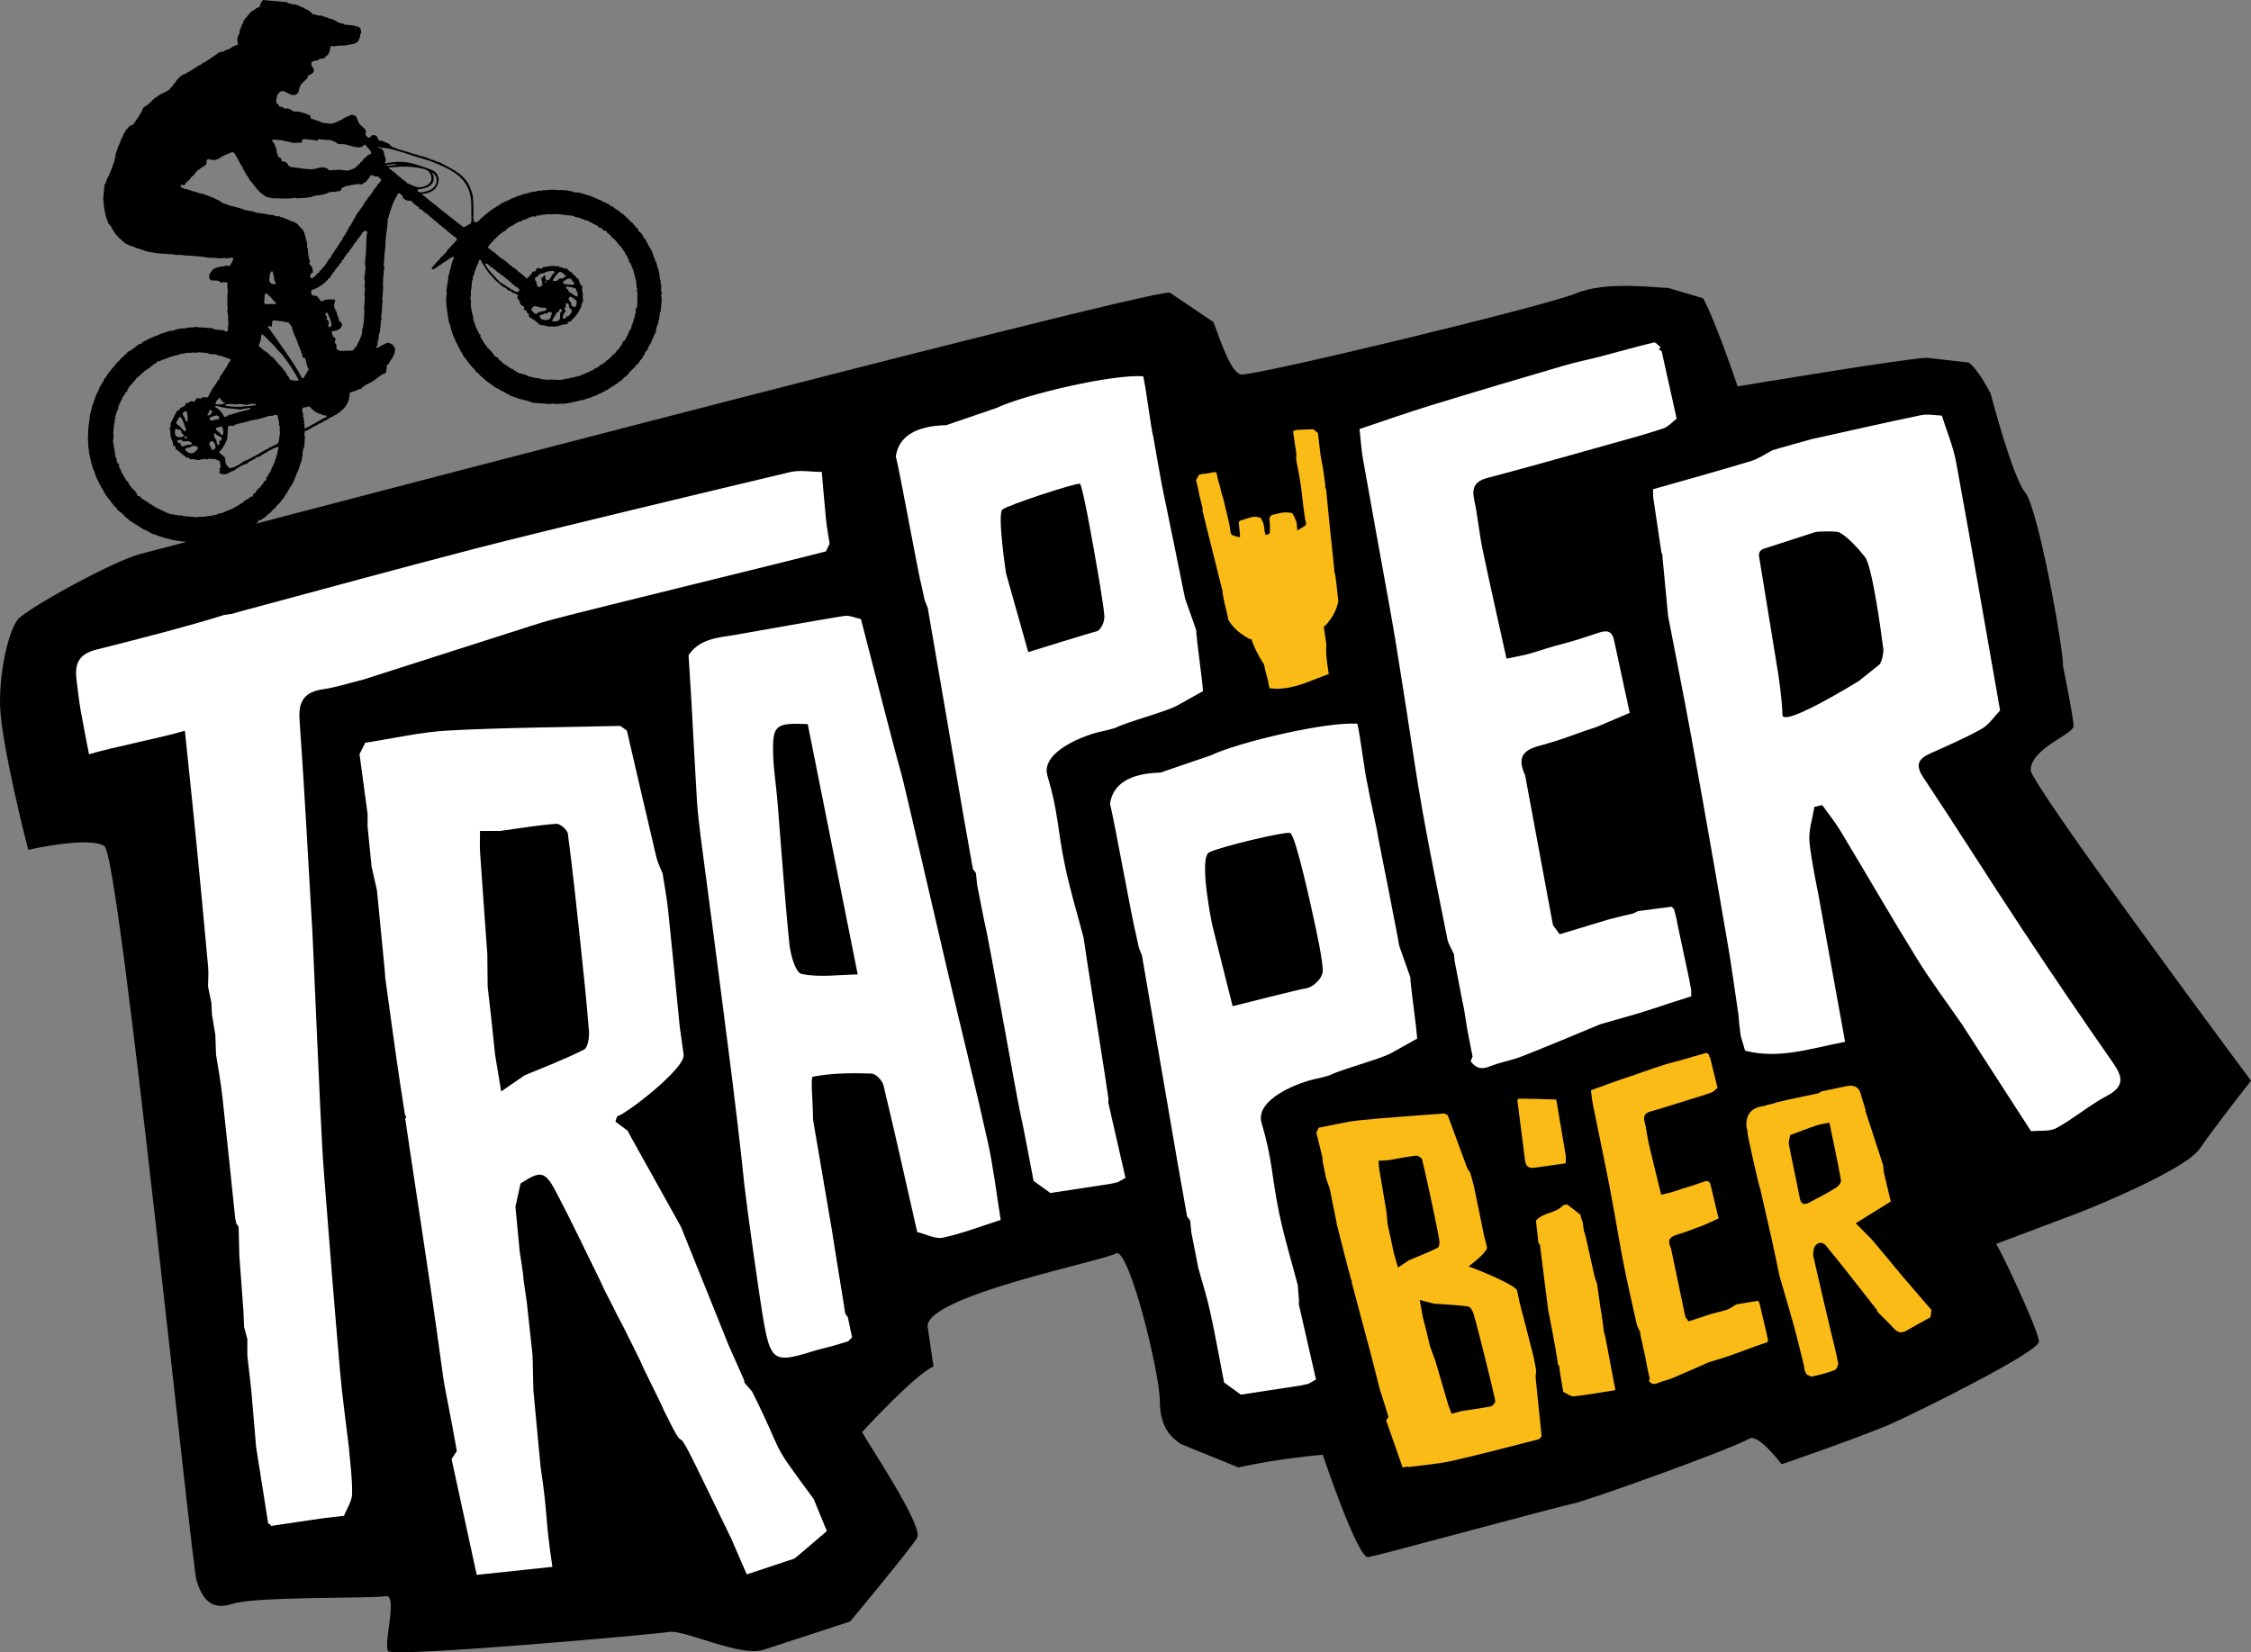 <?xml version="1.0" encoding="UTF-8"?>
<svg id="Laag_1" xmlns="http://www.w3.org/2000/svg" version="1.1" viewBox="0 0 903.627 663.362">
  <rect x="0" y="0" width="903.627" height="663.362" fill="#808080" stroke="none"/>
  <!-- Generator: Adobe Illustrator 29.2.1, SVG Export Plug-In . SVG Version: 2.1.0 Build 116)  -->
  <defs>
    <style>
      .st0 {
        fill: #fff;
      }

      .st1 {
        fill: #fbbb16;
      }
    </style>
  </defs>
  <g>
    <path d="M153.638,120.54s0,.007,0,.01c.005,0,.01.003.015.004l-.014-.014Z"/>
    <path d="M265.483,118.177c.06-.197.119-.394.178-.591-.081-.221.024-.529-.298-.637.025-.501.049-1.001.074-1.502.007-.289.015-.577.022-.866-.074-.12-.149-.24-.223-.361.323-.438-.442-.819-.067-1.261.019-.104.038-.208.057-.312-.112-.194-.224-.388-.336-.582l-.003-.6c-.323-.479-.02-1.044-.212-1.54-.132-.609-.263-1.218-.395-1.826-.136-.321-.272-.642-.407-.962-.039-.204-.078-.408-.118-.612-.136-.511-.271-1.023-.407-1.535-.084-.01-.164-.033-.241-.069-.063-.198-.126-.395-.189-.593.223-.634-.774-.908-.461-1.568l-.252-.27c-.137-.236.08-.603-.279-.757l-.039-.531c-.172-.312-.344-.624-.516-.935-.354-.081-.193-.467-.384-.645-.004-.055.004-.105.025-.151-.301-.388-.601-.775-.902-1.163.091-.557-.355-.849-.609-1.236-.056-.211-.111-.422-.167-.633-.44-.277-.471-.963-1.077-1.073.196-.474-.37-.712-.351-1.132-.072-.089-.144-.178-.215-.267-.478-.721-1.628-.928-1.57-2.058-.272-.224-.545-.449-.818-.674-.005-.199-.085-.344-.29-.399-.209-.228-.418-.457-.626-.685-.186-.275-.371-.55-.557-.825-.371.059-.502-.323-.785-.426-.097-.152-.194-.304-.291-.456-.021-.102-.084-.153-.189-.153-.425-.413-.666-1.097-1.449-.977,0,0-.044.009-.045.01.467-.438-.04-.488-.259-.652-.208-.231-.416-.463-.623-.695-.073.005-.145.009-.218.012-.188-.166-.375-.332-.562-.499-.237.071-.277-.068-.271-.255-.195-.117-.39-.234-.585-.351-.007-.075-.009-.15-.008-.225-.28-.135-.56-.269-.84-.403-.415-.281-.83-.562-1.245-.844-.084-.112-.169-.225-.253-.337-.16-.107-.32-.213-.48-.32-.104.022-.208.045-.312.067-.34-.07-.638-.178-.578-.62-.296-.12-.592-.24-.887-.36-.181-.054-.362-.109-.542-.163-.012-.089-.023-.179-.033-.269-.271-.035-.542-.071-.813-.106-.036-.167-.068-.338-.308-.277-.191-.049-.383-.097-.574-.146,0-.081,0-.161-.002-.242l-.874-.337c-.097-.045-.193-.089-.29-.134l-.14.031-.14-.027s-.068.049-.068.049h0l.068-.049c-.098-.121-.197-.242-.295-.364-.483.258-.7-.551-1.183-.296-.32-.325-.715-.467-1.165-.471-.089-.122-.178-.243-.267-.364-.326-.012-.704.16-.915-.26-.57-.201-1.228-.075-1.748-.467-.196-.063-.391-.127-.587-.191-.201,0-.402.001-.603.002-.02-.074-.024-.15-.01-.226-.387-.074-.775-.148-1.162-.222-.201-.018-.402-.036-.603-.054-.208.015-.417.03-.625.045l.043-.096c-.417-.062-.947.226-1.185-.385-.303-.021-.607-.043-.91-.064-.764-.274-1.554-.369-2.362-.341h0s-.045-.002-.045-.002c-.491-.144-.985-.21-1.489-.067-1.613.042-3.222-.448-4.838-.036-.421-.006-.875-.274-1.241.156-.101.009-.194-.015-.279-.07-.301-.025-.602-.05-.903-.074-.113.094-.226.187-.339.281-.498-.016-.997-.032-1.495-.048-.348.084-.714.13-.957.443-.095-.024-.191-.049-.286-.073-.392.205-.908-.267-1.246.229-.101.009-.198.029-.294.06-.219-.002-.439-.005-.658-.008-.085.076-.171.152-.257.228-.213-.095-.301.039-.371.205-.431-.058-.828.04-1.198.261-.197-.028-.393-.055-.589-.083-.114.301-.366.288-.619.275-.021.077-.05.152-.086.223-.243-.034-.483-.059-.591.24-.674-.043-1.279.161-1.838.523-.402-.006-.66.279-.961.477-.242-.022-.521-.16-.637.206-.129.021-.258.042-.388.063-.606.344-1.212.689-1.818,1.033-.096-.015-.192-.031-.288-.048-.637.341-1.275.682-1.913,1.023-.329.266-.658.532-.987.798-.207.056-.415.112-.622.168-.111.117-.222.234-.333.351-.324.17-.649.341-.974.512l-.636.577-.144-.033-.147.01c-.192.488-.653.665-1.055.91l-3.16,2.639c-.198.251-.395.502-.593.753-.134.02-.267.04-.401.06-.147.255-.295.51-.442.766-.183-.07-.366-.141-.55-.211-.2-.021-.4-.041-.6-.062-.105-.125-.209-.25-.314-.375.338-.615-.39-1.205-.043-1.821.027-.3.055-.599.082-.898-.028-.81-.056-1.62-.084-2.43-.019-.808-.037-1.615-.056-2.423-.069-.914-.139-1.827-.208-2.741l-.918-2.797c-.337-.121-.234-.393-.218-.635-.29-.517-.58-1.034-.87-1.552-.15-.227-.3-.455-.449-.682-.174-.229-.348-.457-.522-.686-.385-.23-.667-.552-.858-.956-.27-.25-.541-.5-.811-.75-2.638-2.181-5.745-3.578-8.712-5.208-.829-.06-1.549-.426-2.265-.803-.191-.057-.382-.113-.573-.17-.256.055-.51.109-.598-.245-.192-.058-.384-.115-.576-.173-.591-.215-1.181-.43-1.772-.644-.097-.027-.189-.065-.276-.116-.692-.164-1.384-.327-2.076-.491-.213.042-.291-.079-.317-.264-.284-.055-.567-.11-.851-.165-.257.055-.511.104-.595-.251-1.042-.091-2.002-.463-2.957-.853-.458-.29-1.109.04-1.499-.468-.773-.194-1.546-.388-2.319-.583-.192-.119-.384-.238-.575-.358-.25.042-.502.086-.61-.238-.361-.248-.952.109-1.195-.453-.4-.081-.588-.4-.791-.703-.208-.009-.285-.124-.262-.322-.975-.417-1.949-.834-2.924-1.252-.308-.022-.616-.045-.924-.067l.026.106-.548-.407c-.383-.928-.594-2.033-1.982-1.927-.192-.016-.384-.032-.576-.047-.343.349-.686.699-1.03,1.048-1.025.166-1.158-.866-1.739-1.296.015-.173.031-.346.046-.519.517-.235.308-.645.245-1.019-.226-.318-.453-.636-.679-.955-.155-.084-.31-.168-.464-.252-.194-.386-.458-.697-.889-.829-.181-.219-.362-.438-.543-.657-.433-.785-.907-1.551-1.09-2.447-.079-.158-.158-.317-.237-.476-.541-.577-1.26-.674-1.99-.74-.63.294-1.261.588-1.891.882-.409.168-.819.335-1.229.503-.149.15-.297.301-.446.452-.925.42-1.849.84-2.774,1.261-1.589.88-3.223.285-4.843.149-.43.163-.577-.302-.889-.402l.02.109c-.103-.038-.205-.077-.308-.115l-.146.031-.147-.025c-.019-.088-.027-.178-.024-.268l-.86-.168c-.084.059-.176.073-.274.042-.025-.092-.039-.186-.041-.282-.284-.047-.568-.095-.853-.142-.339.027-.51-.474-.9-.286l.047-.109c-.533.148-.706-.15-.751-.607-.047-.105-.094-.21-.141-.314-.002-.186-.005-.373-.008-.559-.361-.056-.721-.113-1.082-.169-.01-.077-.012-.153-.008-.23-.678-.204-1.357-.408-2.036-.612-.945-.484-2.009-.308-3-.538l.027.115c-.207-.023-.414-.047-.622-.071-1.051-.749-2.104-1.492-3.512-1.044-.24-.305-.55-.499-.928-.585-.318-.559-1.058.035-1.384-.505-.001.003-.003.007-.004.01.192-.637-.519-.565-.729-.892-.823-1.113-.134-2.251-.003-3.363.038-.326,1.278-1.785,1.632-1.746,1.039.114,1.339-.152,2.119.58.097.1,1.728.742,1.825.842.179.131,2.463.427,2.95-1.102s.452-2.084,1.082-3.046c.63-.963,2.916-2.449,2.631-2.927-.222-.374.145-.604.492-.645.712-.757,2.08-.669,2.037-2.157l-.536-1.286c-.471-.406-.579-.919-.442-1.504-.14-1.035,1.117-.391,1.278-1.064.199-.015.399-.029.598-.044.366.237.614-.097.912-.189.224-.357.491-.615.958-.428.102-.023.204-.046.306-.069.692.075,1.19-.302,1.672-.718-.045-.093-.045-.185,0-.278.292-.186.585-.371.878-.557.232-.489.465-.978.697-1.467.306-.624-.123-1.448.541-1.974.101-.022.202-.045.302-.068.301.017.601.033.901.05.234.066.477.175.641-.123.489.002.978.004,1.467.006.272-.401.615-.159.937-.102.61-.046,1.22-.092,1.831-.138,1.122-.224,2.244-.448,3.366-.672.051-.171.136-.29.342-.221.212-.094.423-.189.635-.283.022-.095.047-.19.075-.284.183-.123.366-.245.549-.368.08-.275.161-.55.241-.825.052.014.104.029.156.044.068-.393.135-.786.203-1.179l-.007-.312c.317-.677.691-1.348.201-2.101.021-.098.043-.197.064-.295-.232-.554-.67-.879-1.211-1.09-.205.023-.409.046-.614.069-.967-.801-2.201-.351-3.265-.698-.489-.031-.978-.063-1.466-.095-.163-.475-.545-.4-.912-.364-.183-.134-.544.061-.591-.322-.476-.125-1.04-.016-1.372-.52-.509-.248-1.018-.496-1.527-.743-.218.04-.274-.091-.284-.27-.295-.045-.591-.091-.886-.136-.376-.003-.805.072-.782-.525-.5.289-.892.059-1.265-.262-.484.13-.843-.101-1.175-.409-.399-.044-.798-.088-1.197-.132-.104.032-.207.063-.311.095-.28-.105-.559-.211-.839-.317-.099-.023-.198-.045-.298-.068-.32-.04-.639-.081-.958-.121-.196-.183-.39-.181-.582.007h0s-.021.005-.021.005c.32-.767-.403-.8-.765-1.086-.024-.075-.034-.153-.031-.232l-.486-.145-.348-.39c-1.034.033-1.566-1.154-2.617-1.08-.916-.537-1.825-1.089-2.938-1.096-.932.017-1.757-.423-2.638-.621-.031-.088-.032-.177-.005-.266-2.701-.243-5.403-.486-8.104-.729-.1-.009-.2-.018-.3-.027-.2-.018-.4-.036-.6-.054-.3-.027-.6-.054-.9-.081-.385.76-1.152,1.347-1.062,2.324-.163.183-.325.367-.488.55l-.272.11c-.448.166-.904.318-1.223.707-.429.262-.859.524-1.288.786-.206-.073-.283.053-.335.217-.176.025-.307.093-.293.302-.267.32-.533.64-.799.96-.332.208-.543.507-.654.88-.804.63-1.352,1.423-1.551,2.438l-.161.263c-.191.008-.315.073-.252.297l-.23.864c-.325.121-.236.378-.201.616-.466.392-.527.91-.46,1.468-.022.2-.043.401-.065.601-.917,1.078-1.026,2.319-.775,3.652.09.476.376,1.146-.596,1.063-2.276.993-1.588.866-3.111,1.776-.456-.236-1.585.601-1.967.842-.67-.072-1.272.144-1.855.437-.208-.073-.295.04-.339.22-1.712,1.161-3.423,2.322-5.135,3.482-.66.107-1.134.509-1.562.984-1.074.382-1.961,1.089-2.915,1.68-1.173.703-2.346,1.406-3.52,2.109-1.205.359-2.166,1.065-2.929,2.053-.449.24-.663.676-.904,1.089-.603.78-1.206,1.56-1.808,2.341-.458.118-.474.622-.77.881-.402.236-.805.473-1.207.709-1.373.713-2.815,1.302-4.041,2.274-1.711,1.01-2.704,2.893-4.547,3.742-.598.394-1.019.911-1.128,1.641-.208.366-.417.732-.625,1.098-.301.495-.602.989-.902,1.483-.687,1.025-1.375,2.05-2.062,3.075-.239.019-.481.029-.614.28-.819.083-1.229.697-1.664,1.279-.487.285-.75.737-.929,1.251-.441.498-.8,1.035-.833,1.729-.396.161-.243.585-.409.856-.445.374-.686.834-.6,1.431-.226.269-.551.492-.416.924-.45.377-.417.994-.717,1.446l-.609,2.039c-.526.526-.278,1.196-.337,1.809-.074.613-.664,1.093-.455,1.778-.047.183-.094.367-.141.55-.184.026-.308.102-.265.317-.056.294-.113.589-.169.883-.489.181-.199.592-.264.898-.396.277-.461.699-.497,1.134-.182.021-.313.084-.257.306-.177.486-.354.972-.531,1.458-.327.579-.654,1.159-.981,1.738-.146.735-.254,1.486-.838,2.042-.036.4-.072.8-.108,1.2-.036.4-.072.801-.108,1.201-.09,1-.18,2.001-.27,3.001-.027.3-.054.6-.081.9l.115.061.129-.015c.032.839-.133,1.694.207,2.507-.266.432-.038.783.184,1.136-.229.543.326.997.172,1.531-.1.208.03.287.195.345-.185.812.441,1.427.532,2.171.24.357.437.729.399,1.179.423.833,1.415,1.281,1.559,2.302.446.38.487,1.072,1.049,1.362l.048.502c.452.47.903.94,1.355,1.41.382.727,1.159,1.048,1.679,1.633.29.628,1.174.614,1.406,1.303.453.004.821.214,1.164.482.096-.045.192-.043.287.004.004.088.011.175.023.262.375.061.75.122,1.126.183.625.264,1.25.527,1.875.791.157.072.313.143.47.214.114-.02.228-.039.342-.058,0,0,0,.006,0,.006.479.203.958.406,1.437.609.342-.02.689-.051.879.332.298.047.596.093.894.14.392.133.784.266,1.177.399.103-.025.205-.049.308-.074.097.042.194.084.291.126.104-.025.207-.05.311-.075.096.052.193.105.289.157l.888.157c1.61.148,3.21.421,4.836.337.68.24,1.378.246,2.083.156.498.1.996.199,1.494.299.196.015.392.029.588.044.307-.031.615-.062.922-.093.491.166.992.201,1.502.118.303.074.606.148.909.222.297-.019.594-.038.892-.057.801.069,1.601.138,2.402.207,1.505.132,3.01.264,4.515.396l-.048.115c1.017.092,2.034.184,3.052.276l-.027-.123c.504.043,1.008.086,1.512.129.197.055.394.111.591.166.406-.018.813-.036,1.22-.054.507-.044,1.014-.089,1.521-.133,1.019.418,2.018-.119,3.029-.062.187.12.547.025.517.416-.251.585-.502,1.169-.753,1.754-.369.086-.265.356-.233.599-.247.171-.494.342-.741.512-.609.056-1.25-.338-1.829.129-.703.061-1.406.122-2.109.183-.188.504-.773-.032-.995.381-.366.115-.732.231-1.098.346-.107.148-.215.295-.322.443h0c-.159.048-.318.095-.477.142-.092.802-.976,1.145-1.112,1.921-.033.4-.067.799-.1,1.199.188.437.474.792.872,1.053.201.014.403.028.604.042.403,0,.805,0,1.208,0,.206.021.412.043.618.064l-.047.103c.209-.01.418-.02.627-.03.183.142.367.283.55.425.483.741,1.018,0,1.524.054.494.069.988.138,1.482.208.006.796-.275,1.592-.002,2.388.033.304.066.608.099.912-.046.4-.091.8-.136,1.2-.017,1.309-.033,2.618-.05,3.927-.041.293-.082.586-.123.879.074.034.152.055.233.063-.018.495.117,1.001-.113,1.479-.011.294-.022.588-.033.881.454,1.094.265,2.253.342,3.385-.058.088-.077.184-.057.288.077.027.155.05.234.069-.037.386-.074.772-.111,1.159-.027.301-.054.602-.082.902-.027.3-.054.599-.08.899.024.104.049.207.073.31-.237,1.521-1.007.885-1.733.428-.556-.06-1.112-.119-1.669-.179-1.05.146-1.987-.347-2.98-.525-.247-.383-.548-.403-.893-.135-.302-.019-.603-.038-.905-.057-.891-.268-1.804-.218-2.715-.189l.046-.132c-.617.09-1.227.062-1.829-.107-.208-.017-.415-.033-.622-.05l.029.103c-.242-.066-.495-.188-.661.13-.192-.011-.383-.022-.575-.033-.104.034-.208.068-.312.102-.197-.063-.393-.125-.59-.188-.372.267-.802.296-1.237.306-.213-.112-.287.035-.355.192-.092-.009-.181-.001-.269.024-.396-.036-.792-.073-1.188-.109-.056.162-.133.284-.332.175l-.905-.015c-.145.271-.371.276-.624.189-1.014.292-1.965.867-3.083.699-.166.214-.379.253-.626.171-.305.112-.543.44-.93.287-.11.098-.22.197-.33.295-.193-.004-.386-.008-.579-.011-.117.079-.234.157-.35.236-.904.227-1.773.532-2.537,1.086l-.01.008c-.487-.094-.838.205-1.217.422-.165.062-.33.123-.494.184,0,0,.073.02.073.02-.379.04-.707.187-.974.462l-.484.01-.061.047c-.119.234-.34.191-.542.201-.015.828-.891.308-1.158.74-.205.205-.444.325-.742.303-.088.835-.781.701-1.316.82-.143.269-.37.427-.662.497-.438.364-.876.727-1.314,1.091-.384.405-1.033.45-1.328.976-.311.141-.621.282-.932.423-.195.159-.39.319-.585.478-.132.173-.263.345-.394.518-.348.346-.947.447-1.031,1.052-.229.144-.459.288-.689.431-.174.163-.348.325-.522.488l-.404.551c-.468.463-.937.925-1.405,1.388-.328.446-.656.892-.984,1.338-.595.481-1.059,1.066-1.385,1.759-.08.003-.159.016-.237.038-.2.27-.401.539-.602.808-.07.244-.129.494-.413.587-.244.615-.573,1.168-1.128,1.558-.131,1.171-1.331,1.825-1.45,3.001-.375.038-.218.621-.633.618-.006.191-.013.382-.02.573-.272.579-.544,1.158-.816,1.738-.402.06-.296.338-.252.589-.115.211-.099.522-.43.571-.064.386-.128.773-.192,1.16-.325.107-.259.368-.239.611-.058.187-.116.374-.175.561-.412.212-.22.595-.259.914-.12.091-.24.183-.36.274-.109,1.827-1.176,3.47-1.029,5.346-.022.201-.044.402-.065.603-.111.594-.221,1.187-.332,1.781-.068.803-.136,1.605-.205,2.408-.018.3-.035.599-.053.899.035.104.071.208.106.313-.055.198-.109.395-.164.592l-.013,1.208c.065,1.115.13,2.229.194,3.344-.002.301-.005.602-.008.903.282.143.264.376.185.626.056.51.111,1.02.167,1.53.01.1.02.2.029.301.104.111.208.222.312.333-.042.098-.083.196-.125.293.028.104.057.207.085.31-.104.185-.01.276.157.333-.011.107-.023.215-.034.322l-.004-.004.323.981c-.027.164-.054.328-.082.492.523.156-.025.819.469.988.061.217-.07.503.232.631.102.302-.202.709.242.921-.004.488.229.879.513,1.248.14.517.279,1.033.418,1.55.09.059.112.138.066.235.28.283.403.633.44,1.02.163.229.327.458.49.687.024.188.049.375.073.563.073.02.148.036.223.047.126.595.394,1.118.793,1.575.06.41.265.741.554,1.028.189.33.378.66.567.99.248.485.496.971.744,1.457.139.2.278.4.417.601.522.642,1.045,1.285,1.567,1.927l.033.024c.333.521.627,1.073,1.169,1.422l.012.291c.467.438.933.877,1.399,1.316.098.207.196.414.294.621.612.475,1.223.951,1.835,1.427.309.318.618.636.927.955.114.475.849.391.86.958.347.091.684.195.792.601,1.742,1.122,3.483,2.244,5.225,3.365.263.063.491.174.61.438l.028.031c1.415.44,2.656,1.232,3.935,1.947.653-.017,1.185.349,1.766.558,3.641,1.357,7.407,2.153,11.269,2.516l.603.051c2.218,0,4.436.001,6.654.002.428.039.769-.45,1.231-.202.301.011.602.023.904.034.286-.179.593-.242.924-.157l1.522-.272,2.125-.39,5.654-1.844c.498-.24.955-.6,1.559-.52.522-.214.935-.893,1.627-.381,0,0,.086,0,.085,0-.257-.529.226-.552.492-.705,1.734-.994,3.572-1.815,5.139-3.088l.146.021h.147c.044-.097.088-.195.131-.294.389-.333.616-.697.218-1.176h0s-.005-.026-.005-.026c.793.523.914.49,2.225-.595.794-.433,1.424-1.057,2.013-1.729.098-.018.196-.026.296-.024l.04-.04.012-.015c.656-.711,1.313-1.422,1.969-2.132.093-.017.186-.033.278-.051.56-.644.91-1.475,1.707-1.907.649-.827,1.299-1.655,1.948-2.482.08-.198.16-.396.24-.593.074.001.147-.005.219-.018.022-.185.044-.369.066-.553.468-.152.643-.537.764-.964.441-.734.883-1.468,1.325-2.202.673-.763,1.067-1.676,1.402-2.62.695-1.659,1.389-3.319,2.084-4.978l-.126.025c.002-.536.641-.888.427-1.486.139-.19.278-.38.417-.57.131-.694.263-1.387.394-2.081.215-.483.185-.992.163-1.5.027-.3.054-.599.081-.899.043-.195.086-.389.129-.584.749-1.529.543-3.19.669-4.805l.114.048c.009-.209.017-.419.026-.628-.101-.112-.202-.225-.302-.337.036-.296.073-.592.109-.888.015-.288.03-.577.044-.865,1.196-.226,2.091-1.063,3.157-1.552.74-.382,1.48-.763,2.22-1.145.192-.173.333-.435.656-.384.292-.125.585-.249.877-.374.102-.064.204-.128.306-.192.369-.545,1.01-.562,1.542-.791.491-.727,1.424-.783,2.032-1.332.096.025.193.043.292.055.114-.085.227-.169.341-.254.019-.19.108-.289.312-.239.213-.125.425-.249.638-.374.069.023.138.045.207.066.547-.788,1.778-.816,2.082-1.875.223-.03.36-.358.641-.183l-.029-.13c.235.102.292-.01.265-.222.044-.099.089-.198.133-.297-.041-.267.11-.278.305-.228l-.024-.104.132.052.141.012c.096-.391.084-.865.66-.891-.288-.649.455-.903.549-1.406-.059-.265-.102-.523.27-.593.042-.194.083-.387.124-.581-.341-.635.629-1.164.146-1.81-.09-.531.242-.752.664-.907.862-.227,1.737-.418,2.51-.894.097-.023.193-.046.29-.07.113-.057.226-.114.339-.17.312-.081.623-.162.935-.243.885-1.216,2.197-1.786,3.526-2.331.323-.084.557-.269.67-.591.191-.017.382-.034.573-.051.138-.16.276-.321.415-.481.307-.165.614-.331.922-.496.126-.528.67-.571,1.001-.862.738-.416,1.314-1.113,2.203-1.266l.117-.068.135.019c.027-.08.057-.159.088-.237.09-.104.179-.207.269-.311.052-.198.103-.396.155-.594.044-.5.089-.999.133-1.499-.058-.481-.063-.929.596-.969.169-.249.339-.497.508-.746.212-.736.666-1.305,1.243-1.789.016-.173.031-.345.047-.518.131-.285.56-.442.372-.864.106-.103.212-.206.318-.308.086-.502.173-1.004.26-1.507.003-.215.005-.43.008-.645-.088-.189-.176-.378-.264-.567l-.271-.42c-.027.019-.042.04-.063.059-.016-.076-.032-.153-.048-.229-.366-.224-.529-.713-1.016-.779-.206.043-.284-.071-.312-.247-.697-.104-1.413-.327-1.983.331-.987.271-1.82.843-2.677,1.368-.208-.07-.285.057-.341.217l-.569-.056c-.093-.487.439-.71.479-1.14.049-.61.097-1.221.146-1.831,0,0,0,0,0,0,.094-.01.181-.039.26-.088l.039-1.08.115.053c0-.11.001-.219.002-.329-.025-.103-.05-.206-.075-.31.053-.299.106-.598.159-.896.072-.075.145-.149.217-.224.135-1.016.271-2.031.407-3.047-.015-.203-.031-.406-.047-.609.07-.397.139-.793.209-1.19.004-.193.008-.386.012-.58.778-.38-.233-.832.05-1.232.06-.297.121-.595.181-.892-.015-.203-.031-.405-.046-.608.06-.297.121-.594.181-.891.003-.404.005-.807.008-1.211l.286-2.969c-.081-.015-.161-.035-.239-.061-.026-.103-.009-.199.052-.287.099-1.101.197-2.202.296-3.303l.054-.602c-.015-.203-.031-.406-.046-.609.047-.397.094-.793.141-1.19l-.3-.319c.042-.099.084-.198.126-.297.055-1.008.111-2.015.166-3.023.051-.197.102-.394.154-.59.003-.403.005-.807.008-1.21.069-.398.138-.795.207-1.193-.001-.298-.003-.596-.005-.894-.085-.01-.168-.032-.248-.065.131-1.693.262-3.386.393-5.079.045-.5.09-1.001.135-1.501.051-.197.102-.395.153-.592,0-.403-.001-.806-.002-1.209l.158-2.106c.072-.9.143-1.8.214-2.7.09-.497.179-.994.269-1.491.039-.4.079-.8.118-1.2.058-.499.116-.997.175-1.496.108-.804-.201-1.696.497-2.377-.046-.523.037-1.022.286-1.489.308-.33-.055-.916.448-1.171.401-1.734,1.095-3.352,1.938-4.912.058-.114.116-.228.174-.343-.059-.212.062-.275.24-.291.153-.379.305-.758.458-1.137.203-.102.406-.204.61-.306.403.54,1.174.693,1.44,1.376-.139.318-.078.571.241.741.909.82,1.941,1.205,3.169.888.007.659,1.068.662.893,1.435l.028.023c.377-.14.638-.03.771.357.527.372,1.054.744,1.581,1.116,0,0,.013.03.013.03,0,.205-.101.292-.303.258.102.117.204.233.308.344.134-.07.267-.134.4-.197.18.107.36.214.54.321.227.488.763.608,1.119.941.113.435.616.393.843.688.381.295.762.59,1.143.885.213.238.425.476.638.715l.766.421c.1.203.2.406.3.609.184.029.367.058.551.086.092.103.183.206.275.308-.004.188.052.314.275.275.405.36.81.719,1.215,1.079.07.099.139.199.209.298.09.03.18.031.271.003.224.219.447.437.671.656.149.128.298.255.447.383.677.321,1.212.815,1.685,1.384.191.113.383.226.574.34.067.505.884.354.837.958.191.037.383.073.574.11.259.628.906.802,1.38,1.179.308.368.554.734-.035,1.072,0,.083-.016.164-.049.24-.183.007-.307.073-.287.284-.122.09-.244.181-.365.271-.085.165-.169.329-.254.494-.124.022-.249.045-.373.068-.045.093-.09.185-.135.278-.445.505-.89,1.01-1.335,1.516l-.53.437c-.153.287-.307.574-.46.862-.243.269-.486.538-.729.807-.527.512-1.054,1.024-1.581,1.536-.031.077-.088.116-.171.118-.46.81-1.152,1.416-1.8,2.061-.159.191-.318.383-.477.574-.269.324-.538.648-.807.972-.063.092-.126.183-.189.275-.638.938.153.693.604.73.233-.27.418-.62.87-.532.725-.608,1.448-1.218,2.368-1.523.273-.535.788-.703,1.308-.862.249-.631,1.054-.573,1.378-1.112.284-.187.568-.373.852-.56.455.003.732-.559,1.24-.39-.011.1.003.197.042.29-.041.19-.081.381-.121.571-.501.368-.279,1.051-.645,1.479-.166.69-.333,1.379-.499,2.069-.152.492-.304.984-.456,1.476-.031.299-.062.598-.094.896-.409.419-.508.922-.395,1.481-.094.697-.189,1.393-.283,2.09-.177,1.061-.354,2.123-.532,3.184.056.24.112.48.167.72-.012.199-.024.399-.036.598-.005.101-.01.201-.016.302l-.021.301c-.066.599-.132,1.198-.198,1.797.008.203.017.406.025.608-.068.237-.175.483.137.638.176.599-.325,1.249.14,1.826.044.603.088,1.207.132,1.81.058.123.116.246.174.368.175.6-.17,1.277.273,1.837.061.593.121,1.185.181,1.778.342.348.438.793.496,1.253.17.056.308.127.15.332.052.328.037.678.313.93-.029.097-.059.195-.088.293.101.212-.073.55.295.639.089.373.177.746.266,1.119.283.299.357.679.408,1.067.118.297.236.594.354.891.08.002.152.025.218.07-.029.247.024.461.242.609-.098.647.42,1.014.681,1.498.062.15.124.3.186.45h0l.483.898c-.013.068-.032.133-.058.197l.218.426c.07.025.141.041.215.048.318.659.448,1.429,1.108,1.886-.004.102-.009.203-.013.305.197.309.393.618.59.927,1.436,1.943,2.841,3.912,4.618,5.572.012.093.025.185.039.278.504.436,1.009.872,1.513,1.308.228.282.455.564.682.847l.51.248c.28.311.561.622.841.933.099.005.19.034.274.087-.024.356.425.275.5.54.116.043.232.087.348.13-.002.197.071.317.291.288l.057.127.205.218c.169.033.339.067.509.1.236.326.426.717.932.661.091.125.181.25.272.375.19.124.38.248.569.373.148.083.296.167.445.251l-.075.007c.174.113.348.226.522.338.558.262,1.116.525,1.674.787.027.074.039.151.038.231.384.141.767.283,1.15.424.114.062.227.125.341.187h0c.29.206.579.411.868.617.361.131.721.261,1.082.392-.008.08-.006.16.006.24,1.182.437,2.363.874,3.544,1.311.476.14.951.281,1.426.421.188.014.375.028.562.041.122.341.338.309.588.142,0,0,.087.03.087.03.576.18,1.152.361,1.728.541.294.059.588.117.882.176-.002.08,0,.16.002.24.193.045.386.091.579.136.401.036.802.071,1.203.107,1.997.144,3.994.287,5.99.431.573-.535,1.265.135,1.859-.184,0,0,.006-.003.006-.003.876.587,1.821-.353,2.702.123.287-.005.575-.01.862-.014.28-.333.635-.184.972-.152.52.026.975-.456,1.525-.193.619-.17,1.171-.59,1.859-.504.247.087.494.175.634-.161.717-.168,1.434-.335,2.151-.503l.292.136c.113-.097.226-.194.34-.291.304-.066.609-.131.913-.197.212-.114.424-.229.636-.343.258.109.466.042.632-.177.28-.05.56-.101.84-.151l.428-.3c.655-.094,1.249-.341,1.789-.72.196-.026.392-.052.587-.078.149-.166.299-.333.448-.499.102-.024.198-.01.288.04.417-.189.833-.379,1.25-.568.194-.395.671-.254.944-.498.038-.191.135-.295.344-.232.212-.082.423-.164.635-.246.346-.273.693-.546,1.039-.819.312-.055.511-.237.603-.539l.148-.003.137.057c.122-.049.245-.098.367-.147.125-.141.251-.281.376-.422.485-.277.971-.553,1.457-.83.033-.089.059-.181.077-.274.535-.342,1.071-.683,1.606-1.025.151-.199.302-.398.453-.597.217-.068.364-.188.33-.443,0,0,.05-.041.05-.042.613.01.845-.487,1.161-.872.193-.106.385-.212.578-.318.035-.172.07-.344.105-.517.762-.735,1.525-1.469,2.288-2.204.12-.087.239-.173.359-.26-.022-.07-.033-.153-.033-.249.122-.14.118-.277-.011-.41,0,0-.006-.03-.006-.031.145.179.301.205.47.033.269-.243.538-.485.807-.728.268-.439.537-.879.805-1.318.195-.174.39-.347.585-.52.253-.462.506-.925.759-1.387.667-.359.128-1.526,1.118-1.669l.024-.019c.272-.554.544-1.108.815-1.663.073-.234.148-.467.223-.699l.108.05c.197-.511.725-.861.72-1.471-.043-.097-.042-.194.004-.29.08-.008.16-.008.24,0,.19-.268-.11-.763.408-.879.041-.194.083-.387.124-.581-.004-.096-.009-.193-.013-.289.09-.005.179-.009.269-.011.14-.293-.111-.748.371-.901-.006-.099.031-.179.109-.24l.188-.816c.052-.012.103-.03.151-.053.062-.595.125-1.191.187-1.786.085-.002.171,0,.256.004.029-.293.057-.586.085-.88.465-.141.268-.602.43-.889.016-.206.032-.413.048-.619l-.104.026c.635-1.111.522-2.365.685-3.567.542-.249.213-.824.445-1.189l-.02-.91c.053-.197.107-.395.16-.592.055-1.095.109-2.19.164-3.285-.417-.371-.01-.847-.16-1.252ZM69.008,37.377c-.009-.021-.023-.043-.034-.064.011.021.025.043.034.064h0ZM158.011,139.44c.007.007.009.014.017.021h0s-.018-.014-.018-.014c0-.002,0-.005,0-.007ZM195.653,105.907c.66.623,1.24,1.35,2.153,1.642.21.391.567.594.961.748.492.626,1.105,1.1,1.824,1.438.2.18.401.36.601.539.032.372.331.32.573.359.076.071.152.142.227.212.563.446,1.125.893,1.688,1.339.162.173.297.395.591.332,0,0,.018.011.018.011-.131.217-.003.352.167.436.131.064.265.024.294-.157,0,0,.047.056.047.056,0,0,0,0,0,0,.293,1.079,1.537,1.289,2.012,2.203.523-.09.778.35,1.127.587.871.59.73,1.115-.144,1.559-.7.053-1.274-.189-1.716-.737-.894.025-1.329-.772-2.013-1.123-.225-.032-.538.074-.528-.332-.961-.593-1.923-1.185-2.884-1.777-2.073-2.201-4.292-4.28-5.803-6.949-.129-.96.497-.338.804-.384ZM111.355,56.149c.4.036.799.073,1.199.109l.602.055c1.358.405,2.772.545,4.134.978,1.07.341,2.24-.234,3.38.018.321.071.573-.289.571-.576-.009-1.027.701-.872,1.331-.875l1.503.182c.698.077,1.396.155,2.094.232.533-.071,1.262.704,1.566-.361,1.597.106,3.195.211,4.792.317.2.025.4.051.6.077.191.114.382.229.573.343.198.037.396.074.594.111.654.62,1.317,1.22,2.326,1.062.201.016.402.033.603.049,2.21-.092,4.146,1.237,6.338,1.228.481-.002.993.241,1.432-.156.762.185.839-.968,1.586-.812l2.138,2.369c-.007.417.453.74.245,1.198-.853.383-1.741.718-2.258,1.581-.448.286-.971.503-1.043,1.135-.355.359-.955.494-1.025,1.115-.093.083-.185.167-.278.25-.319.084-.564.249-.642.594-.551.434-1.102.868-1.653,1.302-1.017.283-1.957.875-3.07.776-.299-.033-.597-.066-.896-.099-.101-.012-.202-.024-.303-.036-.2-.018-.401-.036-.601-.054-.816-.258-1.622-.148-2.425.063-.824-.283-1.62.099-2.432.105-.088-.05-.181-.086-.28-.109-.086-.101-.173-.203-.26-.304-.86-.761-1.899-.86-2.98-.804-.829.197-1.658.394-2.488.591l-.667.089c-.283.029-.566.058-.849.087-.802-.063-1.603-.127-2.404-.19-.299-.036-.598-.073-.897-.109.003.078.007.156.017.228-.011-.073-.015-.15-.017-.228-1.437-.2-2.871-.436-4.313-.585-.651-.067-1.401-.422-1.523-.786-.448-1.342-1.464-1.433-2.559-1.519-.033-.797-.248-1.461-1.176-1.6-.532-.962-.903-1.977-.987-3.083.096-.26,0-.461-.197-.63.032-.255-.049-.465-.249-.627-.159-.743-.42-1.432-1.025-1.939-.08-.3-.161-.599-.241-.898.704.047,1.408.093,2.112.14ZM92.737,162.189c.4.036.8.072,1.199.107.512.007,1.045.405,1.531-.083l1.498.053c.596.089,1.193.179,1.789.269.674.026,1.307-.108,1.878-.483.719.076,1.437.15,2.155.233.024.003.067.098.053.125-.037.071-.1.127-.153.189-.208.061-.416.123-.624.184-.101.009-.202.018-.303.027-1.024-.008-2.009.477-3.051.235-2.723.538-5.435.185-8.148-.1-.279-.695.479-.383.636-.654.513-.034,1.027-.067,1.541-.101ZM87.564,178.796c-.6-.658-.683-1.438-.682-2.243-.862-.625-1.033-1.501-.904-2.487.718-.259.777.764,1.388.713.561.355,1.122.71,1.682,1.065.174.496-.464.688-.426,1.133-.264-.038-.518-.055-.628.268.141.584.199,1.146-.431,1.551ZM83.993,164.784c.123-.113.246-.226.369-.339l.872.943c-.556.417-.647,1.33-1.518,1.413-.463.044-.447-.251-.417-.564.409-.115.446-.487.56-.807.182-.187.188-.41.134-.646ZM87.661,166.978c.414.793.575,1.408-.703,1.428-.802.013-1.532.607-2.39.403-.668-.727-.496-1.29.424-1.487.873-.187,1.71-.798,2.669-.344ZM84.082,177.808c.405-.14.357-.858.958-.749,1.429.569,1.372,1.871,1.515,3.074-.188-.006-.377-.012-.566-.018-.064.245-.064.527-.365.636-1.147-.206-.785-1.597-1.614-2.053l.073-.891ZM87.595,173.373h0c-.216-.53-1.061-.631-.944-1.388.05-.086.081-.179.093-.278.146-.002.306.034.437-.012,2.102-.734,2.12-.727,2.427,1.181.026.096.053.193.079.29-.014.199-.029.398-.044.598-.023.211-.047.423-.071.634,0,0-.011.119-.011.119-1.082.352-1.171-1.005-1.967-1.144ZM89.435,166.265c-.764-1.251-1.803-2.207-3.097-2.891.105-.167.21-.335.315-.502,2.16.676,4.375,1.092,6.63,1.18,1.371.054,2.723.595,4.111.176.88-.141,1.759-.294,2.642-.413.192-.026.542-.099.478.28-.021.122-.302.2-.464.299-.818.204-1.636.408-2.455.612-1.231.343-2.463.686-3.694,1.028-.206-.076-.291.035-.331.214-.729.192-1.646.173-2.15.619-1.157,1.026-1.573.406-1.986-.603ZM87.754,159.942c.121-.095.243-.19.364-.285.198.279.395.559.593.838.011.064.045.109.104.137.271.172.27.625.677.658.281.146.453.549.872.373.091.041.185.076.28.104-.504.172-1.008.345-1.512.517-.818.203-1.637.066-2.456.01-.454-1.157.825-1.52,1.079-2.353ZM50.25,155.28s0,0,0,.001c-.014.074-.027.149-.041.223.013-.075.026-.15.04-.224ZM111.328,181.464c-.005.203-.01.406-.015.608-.07.278-.141.556-.211.834-.171.041-.286.119-.213.324-.017.205-.033.409-.05.614-.135.289-.271.578-.407.867l-.127.57c.012.108.025.216.038.324-.116.092-.233.185-.35.277-.156.48-.312.96-.468,1.44-.196.022-.311.11-.268.327l-.095-.04c.072.545-.546.903-.399,1.469-.334.332-.698.648-.665,1.187-.087.056-.175.113-.262.169-.522.263-.177,1.298-1.083,1.219.34.539.306,1.13-.26,1.359-.599.243-.687.731-.933,1.167-.41.496-.82.991-1.23,1.487-.237.206-.473.411-.709.617-.083.23-.24.286-.459.195.305.663-.886.772-.536,1.451,0,0,0,0,0,0,0,0,.003.02.003.02-.939.163-1.232.553-1.043,1.39.086-.041.171-.081.257-.122-.086.041-.171.081-.256.123,0,0,.005.025.005.025q-.71-.294-1.972.92l-.946.345c-.113.3-.354.445-.645.528-.126.186-.252.373-.379.559-.704.343-1.438.639-1.956,1.269-.438-.029-.71.228-.942.551-.736-.053-1.068.929-1.862.728.015.098-.008.187-.069.265-.106.003-.212.007-.318.01-.399.158-.799.316-1.198.475-.631.284-1.262.567-1.893.851-.708.159-1.416.319-2.124.478-.241.39-.619.408-1.016.371-.298.091-.596.181-.893.271-.25-.059-.505-.129-.634.199-1.331-.27-2.59.523-3.92.261-.109.015-.219.031-.328.046h0c-.109.007-.217.014-.326.021l-.048-.086.073-.067c-.992.472-2.018.136-3.03.131-1.305-.117-2.611-.234-3.917-.351-.144-.103-.288-.206-.432-.309l-.019-.035c-.425.443-.879.126-1.324.051-.201-.013-.402-.027-.603-.04-.975-.181-1.95-.362-2.925-.542-.213-.109-.427-.219-.64-.328-.545-.101-1.032-.323-1.447-.696-.187-.03-.375-.061-.562-.091-.145-.477-.587-.278-.892-.39-.062-.323-.37-.279-.577-.387-.484-.246-.968-.491-1.453-.737-.217.037-.272-.094-.284-.272l-.14-.043-.146-.004c-.105-.105-.211-.211-.316-.317-.271.036-.394-.164-.532-.338-.291-.136-.581-.272-.872-.408-1.125-1.281-3.084-1.474-3.979-3.054-.588-.068-1.258-.039-1.144-.951-.11-.162-.22-.323-.331-.485-.294-.52-.715-.923-1.17-1.296-.02-.034-.049-.061-.087-.079-.343-.402-.686-.804-1.029-1.206-.38-.353-.395-.973-.902-1.232.022-.206.044-.412.067-.619l-.003-.003c-.192-.034-.384-.069-.575-.103-.39-.641-.78-1.282-1.17-1.924-.305-.543-.61-1.086-.915-1.629-.331-.465-.23-1.128-.704-1.527-.126-.301-.251-.602-.377-.903-.029-.101-.058-.201-.087-.302.061-.106.121-.211.182-.317-.015-.086-.002-.167.037-.244-.208-.096-.415-.191-.623-.287l.06-.116c-.182-.02-.295-.089-.211-.297l-.27-.634c-.024-.204-.048-.407-.072-.611-.016-.192-.032-.385-.049-.578-.12-.127-.24-.254-.359-.381-.059-.405-.117-.809-.176-1.213-.015-.197-.03-.394-.044-.591-.167-.057-.265-.147-.168-.336.017-.205.034-.41.052-.615-.107-.437-.215-.873-.322-1.309-.067-.566-.134-1.132-.201-1.698-.083-.082-.166-.164-.249-.246h0s.004-.058.004-.058c.107-.6.214-1.199.321-1.799-.006-.123-.011-.246-.016-.368.002-.099.003-.199.005-.298-.222-1.319-.038-2.618.192-3.915-.053-.633.08-1.226.383-1.783.07-.215-.559-.385-.042-.63l.231-.867c-.346-.769.509-1.342.339-2.082.027-.1.055-.199.082-.299.481-.156.211-.793.632-.987.037-.157.075-.315.112-.472.009-.269.018-.537.027-.806h0c-.021-.065-.021-.128,0-.191.069-.064.123-.139.162-.225h0c.415-.159.208-.554.313-.83.342-.077.329-.325.282-.588.421-.507.786-1.042.842-1.728.434-.526.93-1.012,1.088-1.713.253-.105.314-.33.353-.569.183-.012.365-.025.548-.037l-.07-.127.094-.11c-.178-.863.753-1.27.834-2.026.271-.019.448-.164.551-.41l1.106-1.262c.449-.542.899-1.083,1.349-1.625.142-.122.283-.244.425-.366.269-.196.538-.391.807-.587-.007-.08.02-.145.08-.197,1.181-.939,2.218-2.09,3.597-2.728.399-.185.593-.341.697-.708.158-.102.316-.204.473-.305.354-.054.474-.303.514-.618.783.03,1.22-.437,1.542-1.071.821.022,1.543-.248,2.195-.732.636.074,1.116-.379,1.695-.501l.678-.244c.14-.096.279-.192.419-.288l.074.052.079-.044s-.017.009-.017.009c.314-.272.706-.168,1.065-.22l.695-.383c.282-.009.563-.018.845-.027.475-.347,1.036-.394,1.592-.46-.006-.074.01-.142.05-.204h0c.201-.042.403-.084.604-.126l.052.092-.075.074c.288-.168.712.167.933-.252.607-.072,1.215-.144,1.823-.216.536.258,1.015-.104,1.524-.138.054.067.124.104.21.11.148.004.297.008.445.012.48-.167,1.045.339,1.48-.185,1.296.112,2.591.223,3.887.335,1.007.701,2.178.375,3.274.527.195.051.391.103.587.154.304.515.795.276,1.221.302l-.047.106c.49-.165.735.444,1.193.379.194.027.389.054.583.082.25.554.825.141,1.176.396.001.277.245.272.413.354,1.032-.038.782.527.516,1.098-.137.135-.275.27-.412.404-.361.67-.722,1.341-1.083,2.011-.226.241-.463.476-.48.837-.248.1-.322.306-.333.55-.072.031-.147.044-.225.039-.247.66-.622,1.238-1.111,1.744.012.086-.004.166-.046.241-.186,0-.314.058-.275.28h0l-.289,1.096c-.927.239-.792,1.365-1.497,1.789-.208.531-.464,1.031-1.099,1.626l-1.879,3.455c-.042.077-.014.192-.019.289-.487.004-.975.009-1.462.013-.195-.042-.39-.083-.585-.125-.509.203-.826,1.054-1.569.465-.352.048-.776-.217-1.036.238h0s-.048.033-.048.033c-.334.17-.592.384-.476.816-.564.721-1.328-.16-1.932.24-.557.098-.826.859-1.513.655l-.101.097-.12-.072c-.062.082-.123.164-.184.245l-.252.779c-.57.071-.866.774-1.518.657l-.06-.05c.03.3-.198.206-.343.239-.067.87-.911.954-1.411,1.387-.838,1.658-1.675,3.317-2.513,4.976.073.101.059.188-.042.261.166.472.428.972-.337,1.178.062.31.124.62.186.93.187.398.237.812.135,1.241-.006.589.089,1.156.212,1.738.224,1.057.94,1.972.864,3.105.001.129.003.257.005.386.899-.053,1.039.55,1.073,1.243,0,.137,0,.273-.001.41.601-.23.867.259,1.223.565.722.618,1.451,1.227,2.177,1.84.454-.061.55.232.581.588.095.015.183.047.265.097.109.007.219.014.328.021.495.047.913.234,1.201.658l.111-.081.102.092c.104-.03.2-.011.286.054.103-.001.206-.002.308-.003.54-.282,1.017.081,1.523.147.129.045.259.09.388.135.465-.219,1.02.25,1.456-.192.594-.091,1.189-.182,1.783-.273.403.079.806.159,1.209.238.025-.101.051-.201.076-.302.299.012.599.024.898.036.904.151,1.888-.14,2.707.488.363.146.725.293,1.087.439-.065.453.097.85.305,1.236-.044.208-.088.416-.133.624l-.013.119c.119.055.238.109.357.164-.074.379-.214.677-.69.558.074.207.147.414.221.621-.002.203-.003.406-.005.608-.123.184-.245.368-.367.552.081.013.161.028.241.045-.01.091-.012.181-.008.272.284.157.568.315.852.473.103-.025.206-.05.309-.075.2.024.4.049.6.073.201-.003.402-.006.602-.009.481-.113.972-.205,1.298-.635.234-.037.509.008.615-.296.425-.058.763-.447,1.236-.323-.034-.207.054-.25.231-.171,1.637-1.331,3.443-2.344,5.489-2.902-.022-.172.045-.255.225-.221.011-.306.286-.31.473-.414.182-.164.293-.455.625-.354.458-.088.678-.664,1.214-.59.769-.807,1.731-1.198,2.823-1.31-.04-.258.057-.428.316-.494,2.249-1.094,4.21-2.772,6.733-3.308.013.728-.121,1.425-.448,2.08ZM72.528,177.975c-.876-.008-1.355-.417-1.35-1.314.633.382,1.668-.809,2.058.522.501.012,1.015-.149,1.496.115.37-.411.792-.171,1.2-.095,0,0,0,0,0,.001.298.264.836.154.994.637,0,0,0,0,.001,0-.003.168-.007.337-.011.505-.173.071-.345.142-.518.213-.622-.189-1.173.163-1.762.227q-1.783.854-2.141-.223c-.004-.102.011-.2.045-.296-.043-.096-.047-.193-.011-.292ZM75.295,168.51c-.023.311-.047.621-.07.932-.932-.399-.825-1.464-1.364-2.143-.776-.976-.71-1.885.762-2.191.096.028.191.059.286.092.295,1.084.487,2.18.386,3.31ZM75.388,176.123c-.804.019-1.47-.114-1.244-1.301.51.534.877.917,1.244,1.301ZM74.585,172.135c.003.201.005.402.008.603-.078.392-.157.688-.634.281-1.005-.859-1.733-2.011-2.877-2.72-.414-.257-.279-.711-.143-.934.458-.75.705-1.663,1.353-2.073,1.34,1.354,1.581,3.2,2.293,4.844ZM71.434,172.535c.963-.137,1.469.269,1.489,1.253.044.108.088.216.132.324.513.3,1.11.577.318,1.218-2.355.711-3.562-.367-3.041-2.725.278-1.259.736-.019,1.102-.071ZM75.179,179.813c.874.075,1.45-.501,2.155-.789.095.004.186-.011.275-.045.599.254,1.471-.135,1.797.763-.014.186-.028.372-.042.558-.171.17-.359.326-.511.512-1.165,1.413-2.567,1.554-3.989.36-.254-.213-.414-.539-.617-.812.312-.194.64-.571.933-.546ZM112.35,174.3c-.143.893-.286,1.786-.428,2.679.041.093.05.189.027.289h0c-.077.03-.153.06-.23.089l.202.24c-.282.248-.564.495-.846.743-.573.267-1.146.535-1.719.802-.126.269-.371.278-.619.281-.226.118-.452.237-.679.355-.003.103-.055.165-.155.187-.185.262-.475.273-.752.317-.197.119-.395.237-.592.356-.188.096-.375.192-.563.288l-3.254,1.917c-1.516.649-2.829,1.703-4.419,2.203-.117.026-.235.051-.352.077-1.76,1.266-3.49,2.591-5.744,2.868-1.081-.835-1.825-1.855-1.807-3.293.107-1.254-.879-1.723-1.674-2.329-.327-.287-.742-.504-.809-1.002,1.409-1.066,2.086-2.642,2.879-4.137l.039.039c-.083-.399.117-.697.349-.984.078-1.189.156-2.377.233-3.566.019-.201.038-.402.057-.603-.179-1.408.849-1.16,1.66-1.211.288.043.576.087.864.131l-.046-.12.102-.078c.009-.1.018-.201.027-.301.314-.055.629-.111.943-.167,1.379-.628,2.963-.529,4.326-1.217.265.118.483.084.627-.192,2.746-.411,5.436-1.049,8.054-1.976.851.013,1.686-.058,2.451-.482.292.177.789-.066.917.447.197.83.394,1.659.591,2.489.237.489-.353,1.071.171,1.528.057.313.113.626.169.939l-.089.44c.013.165.027.33.041.494.022.171.044.342.066.513-.007.315-.013.631-.02.947ZM118.694,152.83c-.202-.012-.404-.023-.606-.035-.527-.237-1.2.066-1.653-.447-.095-.146-.19-.292-.285-.438-.047-.09-.095-.179-.142-.269-.053-.284-.186-.514-.44-.665-.111-.111-.217-.152-.321-.143.053-.097.039-.229-.044-.396-1.081-2.038-2.754-3.607-4.222-5.338-.175-.193-.349-.385-.523-.578-.527-.561-.911-1.291-1.75-1.484-.881-1.484-2.549-2.038-3.734-3.163-.066-.271-.217-.438-.517-.421-.45-.319-.689-.695-.403-1.26.614-1.214.773-2.536.885-3.867.099-.019.198-.039.297-.058.175.093.351.186.526.279l.592.525c.846.865,1.691,1.73,2.537,2.594.612.627,1.224,1.255,1.836,1.882.221.366.369.798.842.938.226.662.899.925,1.288,1.441.188.216.375.431.563.646,2.449,3.164,4.69,6.462,6.487,10.047-.324.531-.828.031-1.213.212ZM108.268,110.084c.134-.197.337-.378.386-.594.073-.321.131-.533.535-.523.453.011.372.285.416.583.081.546.245,1.081.375,1.62.013.296.027.593.04.889.233.673.465,1.345.706,2.043q-2.798.159-2.637-2.217c.148-.591.28-1.184.179-1.8ZM108.949,119.596c.549.567.835,1.392,1.659,1.69.08.256.16.511.24.767-.396.004-.792.008-1.188.012-.964-.129-1.922.232-2.899.002-.426-.1-.761-.157-.722-.686.081-.9.162-1.801.243-2.702.101-.848.396-1.205,1.155-.474.493.475,1.008.927,1.512,1.39ZM120.986,151.345c-1.885-3.654-4.224-7.02-6.569-10.383-.216-.419-.395-.869-.88-1.067-.026-.243-.027-.5-.313-.609-.208-.312-.416-.623-.624-.935-.983-1.399-1.966-2.798-2.95-4.197h0c-.425-.602-.85-1.205-1.274-1.807-.154-.197-.308-.395-.462-.592-.049-.31-.405-.527-.273-.893.473.082.947.164,1.47.255.065-.729.131-1.455.196-2.182.122-.104.245-.208.367-.312.301.024.601.049.902.073,1.787.18,3.569.396,5.311.854.368.46.737.92,1.105,1.381.555,2.024,1.342,3.96,2.222,5.861-.007.247.021.478.258.624.06.448.125.893.438,1.252.129.331.259.662.388.992.346.935.691,1.87,1.037,2.805.088.449-.058,1.02.606,1.171.561.112.771.408.849,1.023.167,1.303.542,2.572,1.161,3.75l-.383.564c-.368.015-.311.336-.396.554-.456.789-.913,1.578-1.369,2.367-.368-.042-.642-.208-.819-.551ZM130.237,167.723c-2.418,1.442-4.896,2.784-7.373,4.127-.182.099-.48-.017-.724-.033-.165-.57.559-1.251-.22-1.744h0s.014-.033.014-.033c.654-.668.023-1.243-.135-1.853.066-.335.311-.7-.154-.949.229-.738-.084-1.416-.278-2.09-.208-.721-.051-1.232.6-1.595,0,0,.006-.004.006-.004.655.081,1.247-.147,1.839-.375l.59.105c1.319,1.699,3.005,2.806,5.14,3.193.022.178.087.309.303.271.401.035.801.07,1.201.105.393.861-.56.727-.809.875ZM133.02,130.747c-.314.098-.194.609-.594.627-.735-.109-.696-.612-.525-1.118.315-.93.017-1.595-.796-2.077.097-.446.388-.899-.043-1.328-.24-.362-.887-.686-.132-1.15.73-.448.653.231.792.591.558,1.448,1.47,2.794,1.298,4.455ZM147.188,94.524c-.323,3.202-.038,6.44-.563,9.631-.037.412-.074.823-.11,1.235.164.39-.281.868.176,1.215.018.196.035.392.052.587-.013.201-.026.402-.039.602-.01.2-.021.401-.031.601-.022.2-.044.401-.067.601-.11.797-.221,1.593-.331,2.39-.018.201-.035.401-.053.602.115.312.23.625.345.937-.065.297-.129.594-.194.891.02.103.04.206.06.309-.038.297-.077.594-.115.891.456.806.09,1.618.016,2.427-.018.2-.035.401-.052.602.431,1.823-.095,3.632-.088,5.448-.017.31-.033.62-.05.93.392.369.133.782.081,1.181-.056,1.196-.112,2.392-.167,3.588-.123.704-.245,1.408-.367,2.112.043.26.076.516-.277.59.207,2.215-.818,4.097-1.763,5.952-.284.558-.353,1.355-1.052,1.689-.475.685-.918,1.421-1.944,1.249-1.112.031-2.224.062-3.335.093-.203,0-.405,0-.608,0-1.204-.148-1.872-.702-1.641-2.035.133-.767-1.279-1.242-.454-2.177.053-.336.3-.701-.142-.964-1.123-.598-1.25-1.654-1.268-2.759.197.004.396.026.591.01,1.875-.156,3.262-1.116,3.489-2.406.008-.098.015-.197.023-.295.079-.166.047-.286-.14-.342l-.092-.284c-.005-.415-.339-.249-.545-.308-.186-.334-.371-.668-.557-1.001.079-.504-.102-.928-.405-1.315-.296-.891-.407-1.918-.933-2.642-.755-1.038-.553-2.191-.233-3.027.444-1.161-.114-1.028-.786-1.1-1.437-.155-2.803-.057-4.153.611-1.051.52-.999-.983-1.717-1.186-.231-.7-.683-1.062-1.448-.941-.956.033-1.369-.494-1.43-1.385l.201-.886c.971-.294,1.924-.627,2.758-1.229.391-.072.707-.268.95-.582.881-.484,1.68-1.066,2.269-1.899.358-.171.592-.458.753-.812l.54-.379c.487-.728.973-1.457,1.46-2.185.436-.252.637-.659.741-1.129.083-.008.167-.008.25,0,.179-.781.905-1.128,1.349-1.699.032-.182.064-.363.096-.545.206-.137.412-.275.618-.412.036-.065.073-.13.11-.194.115-.283.231-.565.346-.848.218-.178.436-.355.654-.533.114-.286.228-.571.342-.857.415-.155.604-.499.742-.885.1-.188.2-.375.301-.563.612-.267.829-.848,1.1-1.386.147-.113.294-.225.441-.337.161-.44.398-.828.785-1.108.159-.326.317-.652.476-.979.291-.3.581-.599.872-.898,0-.062.031-.103.092-.124.328-.639.728-1.225,1.262-1.712.014-.09.023-.181.028-.272.211-.198.422-.395.633-.592.084-.178.169-.356.254-.535-.047-.074-.066-.154-.055-.241.55-.245.889-.863,1.566-.883.667.067.546.576.565,1.007-.061.298-.121.595-.181.893ZM135.285,101.13c.013-.075.026-.15.04-.225,0,0,0,.001,0,.002-.014.074-.027.149-.041.224ZM152.54,73.131c-.252.136-.433.326-.476.623-.686.385-.883,1.136-1.292,1.728-.743.227-.768.994-1.134,1.505-.287.377-.575.755-.862,1.132h0c-.164.249-.328.497-.491.746-.678.347-.802,1.102-1.212,1.646-.284.396-.82.626-.807,1.219-.805,1.148-1.61,2.297-2.415,3.445-.192-.03-.302.031-.273.246-.982,1.727-1.965,3.454-2.947,5.181-.178.008-.31.06-.264.279-.63,1.154-1.26,2.309-1.89,3.463-.227.123-.352.309-.361.57-.279.319-.671.568-.661,1.066-.193.295-.386.59-.579.886-.756,1.159-1.511,2.318-2.267,3.477-.196-.006-.31.068-.278.285-.274.963-1.238,1.52-1.474,2.506-.833.991-1.62,2.014-2.184,3.19-.319.19-.533.461-.634.819-.302.262-.77.378-.79.891-.677.434-1.12,1.072-1.519,1.748-.338-.004-.759-.113-.621.488-.332.278-.665.557-.997.835-.216.387-.61.466-.99.569-.467-.026-.643-.29-.6-.733.152-.634.074-1.447,1.094-1.406-.046-1.251-.18-2.507-1.237-3.342-.651-.515.246-.825.009-1.413-.488-1.209-.568-2.583-.816-3.889h0s.025-.023.025-.023c.101-.667-.078-1.272-.407-1.844l.09-.598c.219-.882-.389-1.622-.421-2.461.088-.217-.058-.289-.218-.352-.031-.288.183-.617-.142-.856-.034-.125-.067-.25-.101-.376-.021-.103-.042-.206-.064-.31-.205-.865-.591-1.635-1.211-2.281-.469-.475-.938-.951-1.406-1.426-.043-.293-.23-.431-.509-.468-.111-.243-.31-.351-.567-.367-.12-.234-.31-.356-.573-.365-1.933-.454-3.527-1.845-5.562-2.015-.076-.329-.323-.332-.584-.305-.301-.017-.601-.035-.902-.052l-.601-.062c-.29-.166-.52-.44-.905-.429-1.721.05-3.345-.597-5.043-.715-.2-.019-.401-.038-.601-.056l-.599-.056c-.19-.05-.38-.099-.57-.149-1.68-.785-3.603-.626-5.293-1.344-1.351-.573-2.789-.818-4.179-1.24-.199-.032-.398-.064-.597-.095l-3.506-1.251c-.405-.375-.813-.745-1.358-.91-2.095-1.229-4.393-1.968-6.67-2.754-.223-.077-.482-.05-.725-.072-.101-.004-.202-.009-.303-.013-.177-.108-.354-.217-.531-.325-.408-.106-.816-.212-1.224-.318-1.425-.233-2.671-1.123-4.158-1.128-.38-.197-.78-.363-1.133-.6-.247-.166-.694-.203-.563-.712.14-.547.561-.355.836-.285.94.237,1.211-.385,1.476-1.051.734-.58,1.52-1.111,1.918-2.011.606-.595,1.421-.994,1.738-1.859.317-.31.633-.619.95-.929.757-.543,1.514-1.085,2.271-1.628.396.041.576-.229.74-.519.336-.158.641-.421.578-.785-.331-1.915.825-1.646,1.968-1.358,1.596.403,2.841-.275,4.008-1.233.671-.31,1.342-.621,2.012-.931.698-.269,1.396-.539,2.094-.808.301.025.601.051.902.076.687,1.193,1.374,2.387,2.062,3.58.324.825.769,1.58,1.326,2.269.219.534.318,1.129.78,1.54.38.828.805,1.63,1.409,2.322.392.629.592,1.386,1.225,1.856.204.245.408.49.612.736,1.45,2.04,3.064,3.918,5.218,5.259.168.453.576.261.887.328.099.021.198.043.296.064,1.159.477,2.375.482,3.597.435,2.328.054,4.659.229,6.973-.204-.125-.096-.326-.086-.435-.201.109.115.31.104.435.2,0-.001.027.027.027.027l.078.024s0,0,0,0c.467.2.951.186,1.439.113,1.505-.203,3.053.005,4.529-.475.519.129.915-.11,1.285-.427,2.057-.37,4.193-.292,6.131-1.347.675-.367,1.607-.261,2.422-.371.247.066.513.246.684-.12.52-.001,1.04.001,1.509-.277.145.014.289.029.434.043-.065-1.307,1.087-1.409,1.864-1.882,2.131-.237,4.189-1.109,6.398-.708.274.05.548-.193.679-.492.929-.218,1.401-.972,1.937-1.651.428-.257.664-.643.758-1.124.557-.569,1.136-.575,1.737-.072.518.43,1.271-.182,1.755.396.169.356.468.558.824.692.559.593-.215.903-.289,1.361ZM155.8,66.604c-.158-.189-.743.159-.565-.451,1.353.049,2.696-.558,4.165-.079-1.272.188-2.436.359-3.6.53ZM163.363,73.541c-.19-.582-.728-.803-1.169-1.125-.272-.206-.545-.412-.817-.618-.474-.385-.948-.77-1.423-1.154h0c-1.127-1.069-2.314-2.062-3.626-2.9-.068-.174-.136-.348-.204-.522,1.569-.004,3.128-.219,4.693-.296,3.22-.158,6.341.162,9.44.943,1.915.482,3.15,2.298,2.903,4.212-.197,1.529-1.65,2.511-3.763,3.002-2.346.544-4.043-.967-6.033-1.542ZM168.767,77.199c-.297-.07-.594-.14-.89-.209-.075-.098-.149-.196-.224-.293-.107-.883.658-.736,1.079-.792.939-.126,1.846-.32,2.708-.705,2.462-1.099,3.198-2.776,2.355-5.341-.11-.141-.219-.282-.329-.423.266-.131.467-.086.573.212,2.144,1.943,1.439,5.343-1.433,6.643-.925.419-1.953.613-2.933.909-.302,0-.604,0-.906,0ZM186.57,91.084c-.201.019-.402.038-.603.057-1.123-.861-2.246-1.722-3.369-2.583-1.73-1.371-3.461-2.741-5.192-4.112-.696-.551-1.392-1.102-2.089-1.653-.319-.434-.726-.759-1.22-.974-1.205-.976-2.41-1.952-3.615-2.928-.21-.333-.526-.486-.904-.534.018-.177.036-.353.054-.53,1.591-.122,3.073-.496,4.389-1.496,2.433-1.848,3.188-6.369-.476-8.001-1.78-.793-3.643-1.299-5.461-1.954-4.314-1.553-8.667-1.826-13.119-.815-.168-.067-.564-.055-.472-.204.894-1.449-.278-2.671-.387-4.001.074-.492-.211-.819-.521-1.135-.34-.818-1.203-.816-2.147-1.158,1.322-.288,2.186.586,3.193.354,5.16.777,9.927,2.936,14.936,4.255,3.063.807,5.997,2.043,8.853,3.413,3.974,1.906,7.625,4.243,9.461,8.51.929,2.16,1.358,4.449,1.315,6.828-.037,2.067.045,4.136.075,6.205-.104.368-.208.737-.312,1.105-.367.206-.734.413-1.102.619-.429.244-.858.488-1.288.731ZM252.985,132.477s-.008,0-.009,0c.004-.002.008-.005.012-.007,0,.003-.002.004-.002.007ZM255.851,119.426l.054,1.52c-.044.5-.088,1.001-.132,1.501-.021.2-.042.4-.062.6.114.67-.993,1.006-.489,1.783.015.199.03.399.045.598-.192.266,0,.721-.43.869l-.126.907.125-.023c-.015.114-.031.228-.046.343-.719.458-.254,1.323-.651,1.891-.291.286-.233.675-.304,1.026-.09.025-.182.039-.276.043.051.095.033.176-.053.24-.021.298-.043.596-.065.894-.164.286-.329.573-.493.859-.035-.001-.081-.005-.081-.005l-.11.014c-.028.096-.021.189.02.281-.11.193-.219.386-.329.58-.333,1.26-1.195,2.261-1.687,3.443-1.12.216-.852,1.376-1.364,2.005-.684.112-.44.96-.957,1.204-.203-.064-.291.01-.265.221-.071.078-.101.169-.09.273-.372.169-.706.371-.736.84-.093.099-.185.198-.277.298-.214.185-.427.37-.641.555-.109.304-.297.416-.6.244-.133.969-1.179,1.175-1.594,1.907-.493.293-1.059.498-1.303,1.089-.548.278-1.066.596-1.458,1.083-.177-.013-.353-.027-.529-.04l-.061.069c-.198.249-.396.498-.595.747-.84.37-1.691.72-2.37,1.369-.975.174-1.672,1.12-2.755.996.058.233-.074.294-.27.296-.083.055-.138.13-.163.227-.09-.049-.165-.031-.223.053-.238-.042-.501-.18-.635.17-.098.021-.197.042-.295.063-.317.169-.635.338-.952.507-.253-.117-.465-.064-.639.152-.579.034-1.136.144-1.635.463-.383.065-.819-.211-1.151.18-.188-.019-.375-.039-.563-.058-.123.144-.247.288-.37.432l-.061-.11.081-.096c-.2.039-.401.077-.601.115-.67-.068-1.27.155-1.854.443-.1-.009-.201-.018-.301-.027-1.312.216-2.618-.062-3.927-.053-.708.016-1.415.031-2.123.047-.792-.089-1.585-.178-2.377-.268-.193-.101-.386-.201-.579-.302-.11-.008-.219-.015-.329-.023-.496-.059-.992-.117-1.488-.176-.103.026-.206.052-.309.077-.293-.118-.479-.49-.873-.37-.395-.064-.791-.128-1.186-.193-.167-.484-.569-.303-.901-.319-.177-.132-.186-.275-.028-.429h-.036c-.162.019-.327.037-.492.055l-1.178-.38c-.296-.066-.591-.133-.887-.199-.253.02-.515.058-.597-.283-.389.054-.583-.265-.85-.445-.373.039-.522-.137-.48-.498-.221.046-.443.092-.664.137-.094-.3.083-.867-.589-.592-.094-.034-.189-.069-.283-.103-.03-.166-.096-.287-.297-.244-1.14-.743-2.279-1.486-3.419-2.229l-.039-.086c-.311-.563-.829-.886-1.369-1.185-.097-.306-.471-.529-.275-.923l-.099.063-.089-.076c-.379.147-.576-.204-.861-.314-.115-.056-.23-.111-.345-.167-.083-.125-.167-.251-.25-.376l-.366-.641c-.537-.616-1.074-1.231-1.612-1.847-.271-.314-.885-.352-.789-.96-.205-.219-.41-.438-.615-.656-.081-.112-.162-.223-.242-.335-.154-.23-.309-.459-.463-.689-.286-.471-.572-.941-.857-1.412-.21-.379-.42-.758-.631-1.137.09-.201.18-.402.27-.603-.692.044-.815-.427-.87-.961-.104-.105-.208-.21-.312-.315-.148-.421-.295-.843-.443-1.264-.091-.019-.18-.046-.266-.081-.066-.29-.133-.581-.199-.871-.125-.291-.396-.536-.284-.902-.461-.883-.881-1.776-.673-2.818l-.091-.096.06-.118.049-.046c-.281.038-.178-.162-.183-.295l-.034-.348c-.333-.109-.214-.427-.3-.649.075-.236.081-.458-.124-.639-.282-1.402-.414-2.814-.283-4.244l.037.04c-.007-.105-.014-.21-.021-.315-.102-.118-.203-.236-.304-.354.08-.396.16-.792.24-1.188.016-.201.032-.401.048-.602-.012-.404-.025-.807-.038-1.211.018-.201.036-.403.054-.604.045-.096.089-.192.134-.289.022-.2.045-.4.067-.6-.026-.103-.051-.205-.077-.308.052-.086.091-.177.12-.273l.114-1.219c-.015-.203-.031-.406-.046-.609l.127-.292c.105-.428.49-.786.322-1.283-.052-.111-.105-.222-.158-.333-.002,0-.003-.003-.005-.004.095-.161.198-.325.302-.489.382-.178.32-.525.322-.847.267-.783.534-1.566.802-2.349.342-.758.684-1.517,1.026-2.275.076-.307.152-.614.229-.921.432-.221.597.181.855.365.145.531.383,1.009.787,1.394.024.052.044.105.062.159,1.45,2.736,3.515,4.978,5.715,7.11v-.003c.105.03.21.06.314.091.185.387.712.507.775.989.319-.002.576.074.587.463.936.4,1.963.67,2.459,1.706,0,0,.063.011.063.01.406-.258.635.029.874.283.386.054.764.117.716.649l.094-.008.025.091c.986-.135,1.648.496,2.363,1.001-1.119,1.141.344,1.57.64,2.321-.152.932.392,1.576,1.126,1.814.485.157.416.603.753.743-.124.187-.247.374-.371.56.222.528.965.273,1.193.793.089.277.179.553.268.83.174.05.348.1.521.151h0c.078.46.156.92.234,1.379,1.572.792,2.913,1.896,4.195,3.082.57.379,1.255.126,1.855.338.103.021.205.041.308.062.458.12.917.24,1.375.36.232.015.464.03.695.045.528-.084,1.102-.069,1.591-.042,1.706.092,3.159-.896,4.807-.921.195-.002.391-.005.586-.007-.194-1.147.711-.94,1.333-1.082-.01-.278.11-.461.388-.528.966-1.197,2.244-2.147,2.862-3.62l.612-1.137c.116-.229.231-.459.347-.689.023-.185.047-.37.07-.555-.155-.407.177-.608.368-.869-.062-.853.368-1.088.471-1.164.034-.025.032-.032-.037-.039-.044-.219-.398-.301-.264-.599l.029-.32-.104.025c.409-1.433-.474-2.829-.122-4.261l-.08.066-.083-.062c.06-.262.119-.525.179-.788-.199.039-.397.078-.595.117-.087-.208-.175-.415-.262-.623-.233-.607-.467-1.213-.7-1.82-.006-.113-.012-.226-.018-.34-.383.045-.574-.281-.852-.44-.078-.104-.156-.207-.233-.311-.147-.416-.427-.672-.875-.726l-.287-.302c-.075-.493-.442-.703-.848-.874l-.53-.367c-.103-.126-.206-.252-.308-.378-.474-.015-.576-.306-.527-.709-.107.008-.214.016-.321.024l-.117.198c-.066-.073-.131-.146-.197-.219-.293-.017-.586-.034-.878-.052-.494-.469-1.145-.411-1.746-.521-.014-.088-.031-.176-.049-.264-.092-.027-.183-.022-.272.014l.034-.097-.918.049c-1.863-.469-3.642.308-5.47.366-.033.167-.067.333-.101.5-.092.011-.183.027-.273.048-.098-.033-.191-.022-.279.031-.114-.04-.228-.081-.342-.121-.515.088-1.094-.371-1.554.183.029.105.058.21.088.315-.329.722-.874.982-1.641.768-.028.192-.057.385-.085.578-.625.565-.932,1.421-1.701,1.854-.097.128-.194.256-.292.383-.096-.031-.192-.062-.288-.093-.293-.086-.5-.262-.577-.567-.082-.115-.164-.231-.246-.346-.205-.089-.54.064-.591-.314-.645-.494-1.168-1.157-1.978-1.423-.02-.081-.02-.163,0-.244-.401-.342-.803-.683-1.204-1.025-.156-.122-.313-.243-.47-.365-.507.041-.676-.355-.892-.689-.643.025-.775-.755-1.341-.851-.112-.152-.224-.304-.335-.455-.653-.487-1.307-.973-1.96-1.46-.208-.094-.415-.188-.623-.282h0c-.849-.742-1.698-1.483-2.547-2.225-.354-.217-.707-.435-1.061-.652-.004-.081-.012-.161-.023-.241-.317.007-.575-.073-.642-.435-.332-.216-.664-.433-.996-.649.02-.228-.008-.48.296-.558.079-.174.159-.349.238-.523.368-.413.736-.827,1.103-1.24.212-.286.427-.349.647-.008-.079-.162-.158-.325-.237-.487,1.56-1.404,2.903-3.07,4.847-4.009.013-.169.088-.208.229-.109,1.018-1.446,2.771-1.854,4.078-2.891.527-.254,1.054-.509,1.582-.763.273.006.547.012.82.018.027-.19.055-.38.083-.571.184.008.368.016.552.024.114-.088.229-.175.343-.263.362-.03.825.28,1.022-.305,1.16-.469,2.248-1.269,3.615-.785l.097-.092.115.068c.072-.903.723-.346,1.115-.443.507-.125,1.013-.25,1.52-.375.288-.025.576-.05.864-.074.611-.049,1.222-.098,1.833-.147.2.031.401.063.601.094l-.041.04c.099-.009.199-.019.298-.028,2.045-.332,4.046.126,6.061.333.374.039.748.078,1.122.118,1.038-.243,1.814.518,2.737.715,1.068.01,1.948.668,2.962.863.283.162.567.323.851.485.1-.003.201-.007.301-.01l-.057-.087.063-.083.613.176h0c.039.097.027.188-.036.271l.467.075c.13.106.26.212.39.318.2.067.4.133.6.2.098.272.367.22.567.298.151.468.581.277.888.376.085.115.171.23.257.345.179.056.359.111.538.167.117.058.234.116.351.173.022.179.282.367-.02.534l.108.028c.256.017.513.034.77.051.819.403,1.244,1.581,2.441,1.241.04,1.313,1.771,1.285,1.963,2.477.24-.024.379.077.401.324,1.37.805,2.011,2.299,3.145,3.329.25.228.454.506.679.761h0c.065.069.131.138.202.208.046.232.097.465.148.699.259-.018.422.085.452.357.095.102.191.204.286.306.137.688.538,1.218,1.02,1.699-.023.797.892,1.258.751,2.096.07.09.063.173-.021.25.985.726,1.043,1.965,1.613,2.92.149.519.299,1.038.448,1.557-.056.242-.177.501.176.629.068.506.344.986.185,1.52.095-.01.188.002.277.036h0c.005.179.01.359.015.538.074.226.147.452.221.678-.005.209-.01.418-.015.627l-.096-.044c.036.323.381.575.213.944-.007.295-.013.59-.019.885.885.511-.185,1.254.216,1.822.412.279.115.641.115.969.006.397.013.795.019,1.192ZM218.815,109.439c.15-.505.799-.01.966-.481.708-.063,1.415-.127,2.122-.191.609.107.932.359.497.99-.609.27-1.025.693-1.096,1.388-.315.295-.575.624-.667,1.06-.233.051-.506.028-.604.329-.197.01-.394.02-.591.03-.173-.234-.347-.469-.52-.703.002-.299.004-.598.006-.896.109-.197-.043-.274-.168-.363-.114-.031-.228-.061-.342-.092-.443.182-.282.623-.404.942h0c-.256-.009-.513-.019-.769-.029.06.206.121.411.181.617-.069.202-.15.406.037.592.223.428-.007.915.255,1.381.228.405.073.863-.596.701-.015.082-.03.164-.043.246-.203.115-.405.23-.608.345-.383-.091-.779-.17-.746-.703l-.357-.631c.093-.519-.055-.952-.46-1.293.03-.524-.55-1.213.404-1.486.298.165.367-.275.619-.233.337-1.263,1.542-.972,2.383-1.331,0,0,.138-.039.138-.037,0,0,0,.001,0,.002.121-.051.241-.102.362-.153ZM231.762,116.943c-.137.717.388,1.408.081,2.131-1.379-.173-2.197-1.393-3.429-1.84-.095-.29-.414-.532-.194-.891-.67-.112-.827-.685-1.067-1.184,0,0,0,0,0,0,.18-.035.36-.069.54-.103.786.11,1.573.22,2.359.33.009.142.018.284.028.425.631-.077,1.458-.465,1.142.826-.077.315.324.257.541.307ZM231.071,123.199c-1.233.171-1.844-.368-1.839-1.611-.049-.083-.054-.169-.016-.257-.717-.174-.579-1.012-1.062-1.368.12-.19.241-.381.361-.572.639-.537,1.076-.076,1.549.296.426.335.878.637,1.319.953-.059.155-.117.31-.175.465.202-.019.397-.015.455.237.055.243-.089.354-.296.416.128.527-.157.968-.295,1.44ZM226.598,123.904c.064-.344.309-.438.627-.4h.002c-.084-.108-.168-.215-.252-.322.136-.469.373-.927.147-1.432h0c1.447-.163,1.275.881,1.317,1.765.828.38,1.347,1.338.969,1.866-.489.681-.908,1.857-2.178,1.672-.008.597-.366,1.035-.898.91-.726-.172-.256-.785-.23-1.226.043-.719.562-1.175.921-1.721.018-.192.036-.385.054-.577-.315-.04-.549-.163-.48-.535ZM229.549,114.35c-.592-.059-1.188-.083-1.782-.122l-.285-.164c-.205.017-.41.034-.615.051-.696-.137-.878-.593-.766-1.232.29-.128.58-.257.869-.385.237-.169.474-.338.711-.507l.034.002c.471-.294.977-.153,1.474-.115.461.542.622,1.319,1.316,1.677-.012.635-.351.857-.957.796ZM226.838,111.113c-.331.241-.661.481-.992.722-.506.046-1.031-.099-1.515.156-.578,1.018-1.494.911-2.432.734.15-.871.922-1.367,1.276-2.115.242-.156.438-.345.473-.651.215-.175.429-.35.644-.525.111-.101.222-.203.333-.304.51.222,1.25.043,1.443.823.558-.181.525.808,1.116.562-.016.1-.003.197.039.289-.128.103-.257.206-.385.309ZM224.91,125.728c-.025.197-.08.396-.072.591.102,2.484-.459,2.943-3.323,2.614.48-.842.942-1.652,1.404-2.463.368-.593.619-1.312,1.481-1.371-.309-.706.414-.78.69-1.127.65.468.607.958-.13,1.507.049.097.032.18-.051.25ZM220.415,125.271c.903.061,1.604.243.795,1.329,0,1.085-.866,1.916-1.996,1.912-1.982-.182-2.582-.646-2.518-1.949.528.052.918-.241,1.361-.467.535-.273,1.17-.621,1.703.076-.01-.466.02-.904.655-.901ZM219.387,112.881c-.035.229.025.559-.361.495-.384-.064-.206-.366-.192-.591.184.032.369.064.553.096ZM216.361,123.183s0,0,0,0c.198.106.396.212.594.318.4.016.799.032,1.198.048.344.248,1.073-.339,1.127.452.038.555-.294.838-.928.858-.51.016-1.014.259-1.52.402-.198.005-.396.01-.594.014-.152.172-.304.344-.456.516-1.044.556-1.533-.248-2.1-.859l-.179-.235c.053-.3-.548-.662.087-.906.106-.192.213-.384.319-.576.812-.494,1.634-.159,2.453-.031Z"/>
    <path d="M139.238,162.733c-.008,0-.014.002-.021.003.002.005.002.009.004.014l.017-.017Z"/>
    <polygon points="156.624 137.756 156.626 137.765 156.631 137.766 156.624 137.756"/>
    <path d="M72.319,163.745c.008-.003.019-.001.028-.003,0-.005.002-.009.003-.013l-.03.017Z"/>
    <path d="M195.549,139.136c-.001.008,0,.014-.001.022.002.002.005.005.007.008,0,0-.006-.029-.006-.029Z"/>
    <path d="M236.958,89.232c-.13-.106-.26-.212-.39-.318.087.158.059.459.39.318Z"/>
  </g>
  <path d="M55.796,222.551s403.513-106.109,413.763-105.084l17.564,11.837c3.075,8.2,6.898,20.015,10.998,21.04,4.1,1.025,122.102-27.392,134.402-32.517,12.3-5.125,31.957-2.246,37.082-2.239l14.053,4.152c5.125,9.225,13.868,35.386,13.868,35.386,0,0,68.857-11.477,76.032-11.477l16.737,1.913c4.1,2.958,8.836,12.558,8.836,12.558,0,0,8.737,33.487,13.862,39.638,5.125,6.15,15.225,61.784,15.225,69.984,0,0,4.158,20.155,4.158,23.703s-16.737,8.573-17.215,17.658c-.287,5.445,88.465,124.808,88.465,124.808,0,0-14.412,18.277-20.562,27.257-6.15,8.979-47.341,25.267-47.341,25.267l-34.43,12.988c2.05,2.802,17.215,35.111,17.215,39.212s-47.059,27.432-58.334,32.557c-11.275,5.125-44.955,16.697-44.955,16.697,0,0-9.276-12.378-12.955-10.298-8.122,4.592-65.361,25.053-70.729,26.078-5.367,1.025-76.614,20.432-82.249,21.519-4.27.824-18.282-41.124-18.282-41.124,0,0-17.583,1.435-33.871,5.087l-23.022-9.349c-3.075-2.05-8.509-5.981-8.509-17.256s-12.545-62.371-17.67-59.296c-5.125,3.075-75.577,16.869-75.577,29.17l2.391,16.258c-6.812,2.477-28.691,26.3-28.691,26.3,2.478,4.602,24.249,37.068,22.199,42.193-1.084,2.711-26.981,33.839-26.981,33.839,0,0-30.448,9.918-34.794,11.367-9.225,3.075-31.776-8.2-37.926-7.175-6.15,1.025-110.702,10.292-112.752,7.708-2.05-2.583,4.1-23.084-1.025-22.059-5.125,1.025-52.276,0-61.501,3.075-9.225,3.075-12.3-3.075-14.35-9.225-2.05-6.15-30.848-290.893-36.998-294.993-6.15-4.1-30.604,1.475-30.604,1.475,0,0-11.324-43.715-11.324-59.09s3.946-29.141,7.021-33.241c3.075-4.1,37.269-23.009,48.775-26.3Z"/>
  <polygon class="st0" points="621.753 527.228 621.752 527.219 621.742 527.215 621.753 527.228"/>
  <g>
    <path class="st1" d="M615.955,468.838c4.191-.555,8.373-1.178,12.55-1.771.037-1.087.067-1.943.096-2.798-1.29-7.601-2.58-15.202-3.869-22.803-2.261-.084-4.522-.19-6.784-.245-2.774-.068-5.55-.092-8.325-.136-.173.197-.346.395-.519.593,1.039,8.081,2.111,16.157,3.098,24.245.287,2.352,1.576,3.204,3.752,2.916Z"/>
    <path class="st1" d="M643.855,534.621c-.213-1.709-.425-3.419-.637-5.129-.106-.173-.231-.339-.304-.525-.018-.045.137-.158.212-.24-.176-.965-.351-1.931-.527-2.896-.495-3.452-.991-6.902-1.486-10.354-.374-1.143-.84-2.265-1.106-3.433-1.183-5.187-2.31-10.388-3.457-15.583-.237-.738-.474-1.475-.711-2.212-.172-1.218-.345-2.436-.517-3.653-.199-.49-.398-.981-.598-1.471-.096-.482-.191-.963-.286-1.444-1.789-1.379-3.579-2.759-5.368-4.138-.484.093-.967.186-1.451.279-3.457,3.667-7.585,2.563-11.041,6.23.12,1.469.911,7.709,1.03,9.178.193.139.536.259.557.42,1.117,8.707,2.207,17.418,3.299,26.129.096.481,3.221,16.112,3.942,21.993.175.241.351.482.526.723.086.753.173,1.506.258,2.259.449,2.696.898,5.392,1.347,8.088,1.448.628,2.966,1.915,4.332,1.769,5.56-.591,11.072-1.622,16.602-2.49-1.294-6.837-2.587-13.673-3.88-20.51-.245-.996-.49-1.991-.735-2.987Z"/>
    <path class="st1" d="M709.289,535.856c-.836-3.541-1.673-7.081-2.51-10.622-.04-.213-.079-.426-.119-.639-.173-.621-.347-1.242-.521-1.863-.153-.157-.305-.313-.457-.47-2.911.482-5.823.964-8.735,1.447-1.23.724-2.379,1.713-3.706,2.126-4.659,1.449-1.519.347-6.216,1.674-3.054,1-6.108,2-9.162,3-.425-.558-.85-1.116-1.275-1.673-.13-.611-.26-1.221-.39-1.831-1.804-8.613-3.608-17.226-5.411-25.838-1.27-2.653-1.065-4.416,2.266-5.416,5.432-1.632,5.43-1.934,10.788-3.815,3.352-1.523,2.715-1.23,6.067-2.753-1.066-4.45-2.137-8.898-3.195-13.35-.506-2.128-1.749-1.785-3.336-1.209-6.963,2.529-4.66,1.406-11.662,3.825-1.489.515-3.067.772-4.859,1.209-1.698-6.949-3.365-13.552-4.907-20.185-.695-2.991-1.009-6.071-1.74-9.051-.583-2.374.084-3.526,2.462-4.208,7.664-2.199,7.401-2.272,15.029-4.594,3.139-.956,6.287-1.89,9.371-3,.909-.327,1.613-1.224,2.412-1.86-1.021-4.141-2.042-8.282-3.062-12.423-.183-.119-.366-.238-.549-.357.122-.12.244-.24.366-.36l-.01.002c-.43-.314-.95-.975-1.274-.888-3.281.87-6.524,1.88-9.789,2.813-2.257.646-4.558,1.149-6.793,1.861-8.173,2.602-8.463,2.928-16.602,5.634-4.405,1.464-8.747,3.121-13.117,4.691.252,1.863.403,3.746.772,5.586,1.82,9.088,3.697,18.165,5.554,27.246.446,2.271.911,4.539,1.334,6.815.706,3.797,1.386,7.599,2.077,11.399,1.164,6.452,2.22,12.926,3.521,19.35,1.605,7.927,3.39,15.818,5.165,23.709.222.986.854,1.88,1.297,2.817.046.407.092.815.138,1.222.55,2.529,1.1,5.059,1.65,7.589.099.42.197.84.296,1.259.229,1.267.459,2.533.689,3.8.369,1.674.738,3.349,1.108,5.023-.116.286-.233.573-.349.859.935,1.222,1.971,1.566,3.512.904,1.935-.832,4.06-1.219,6.004-2.034,4.835-2.025,9.615-4.184,14.416-6.288,2.255-.701,4.51-1.402,6.766-2.102,8.316-2.815,8.772-3.278,17.089-6.093-.008-.351-.015-.702-.023-1.053-.126-.627-.252-1.255-.377-1.883Z"/>
    <path class="st1" d="M616.672,550.288c-.425-2.194-.748-4.406-1.294-6.579-1.721-6.849-3.526-13.684-5.297-20.523-.349-1.667-.697-3.334-1.045-5.001-.376-1.941-13.073-7.434-19.497-9.714,3.613-2.719,7.754-6.395,7.377-7.789-.39-1.529-.78-3.059-1.169-4.588-1.299-6.376-2.568-12.756-3.916-19.125-.427-2.02-1.065-4.01-1.607-6.013-.494-.868-1.12-1.703-1.459-2.612-2.566-6.855-5.075-13.725-7.602-20.59-.453-.236-.905-.472-1.358-.709-11.326.885-22.68,1.583-33.967,2.734-5.547.566-10.97,1.97-16.45,2.995-.327.654-.655,1.309-.982,1.963.435,1.75.87,3.5,1.306,5.25.379,1.531.759,3.062,1.139,4.593.052.663.103,1.327.155,1.99.447,2.194.895,4.387,1.342,6.581.469,1.301.938,2.601,1.407,3.902.884,4.377,1.767,8.754,2.651,13.131.078.449.155.898.233,1.347,0,0,3.562,14.248,4.356,17.079.476,1.749.953,3.497,1.429,5.245.105.137.23.268.302.416.019.038-.132.133-.204.202.702,2.644,1.401,5.288,2.107,7.931,1.827,6.844,3.678,13.684,5.478,20.532,1.242,4.722,2.415,9.457,3.619,14.186.127.435.253.87.38,1.305.692,2.175,1.384,4.35,2.076,6.526.399,1.316.799,2.633,1.198,3.95l-.935,1.375c.761,2.172,1.531,4.342,2.282,6.517,2.472,7.162,1.85,5.19,4.318,12.354.734-.109,1.467-.217,2.201-.326.072.062.143.123.215.185,5.887-.814,11.901-1.228,17.634-2.525,11.668-2.64,23.184-5.757,34.763-8.678.333-.39.665-.779.998-1.168-.797-7.745-1.614-15.488-2.368-23.235-.1-1.027.116-2.076.187-3.114ZM557.405,465.807c3.674-.639,7.329-1.382,11.037-1.827.738-.088,2.266.862,2.424,1.505,1.461,5.95,2.725,11.935,3.999,17.917,1.027,4.823,2.063,9.646,2.919,14.491.181,1.025.029,2.747-.711,3.116-3.685,1.84-7.617,3.335-11.461,4.952-1.24.825-2.48,1.65-4.413,2.935-.725-2.54-1.222-4.281-1.72-6.023-.417-1.981-.834-3.961-1.251-5.942-.389-1.747-.779-3.494-1.168-5.242l-.506-5.311c-.955-5.595-1.924-11.188-2.853-16.787-.177-1.069-.193-2.157-.31-3.552,1.506-.088,2.76-.161,4.013-.233ZM598.56,564.619c-3.864.8-7.82,1.282-11.745,1.877-1.269.348-2.538.697-4.064,1.115-.552-1.44-1.057-2.538-1.395-3.671-1.765-5.934-3.488-11.878-5.225-17.818-.681-1.835-1.363-3.669-2.044-5.504-.453-1.885-.905-3.771-1.359-5.656-.537-2.13-1.074-4.259-1.612-6.389-.344-1.916-.688-3.832-1.189-6.627,2.519.641,4.135,1.053,5.751,1.464,4.56.33,9.149.51,13.658,1.118.905.122,1.879,1.801,2.191,2.891,1.476,5.154,2.764,10.346,4.061,15.535,1.608,6.436,3.228,12.871,4.637,19.339.152.699-.899,2.167-1.668,2.326Z"/>
    <path class="st1" d="M763.351,511.968c-3.928-4.722-7.856-9.444-11.784-14.166-1.981-2.002-3.962-4.004-6.614-6.684,4.876-3.021,9.479-5.872,14.082-8.724-.887-3.691-1.805-7.375-2.643-11.077-.263-1.163-.314-2.374-.462-3.562-2.297-7.039-4.594-14.077-6.89-21.115-.095-.163-.208-.319-.27-.494-.015-.042.143-.145.221-.22-.602-1.947-1.204-3.893-1.806-5.84-.595-3.522-2.694-4.712-6.085-3.976-3.21.697-6.429,1.353-9.644,2.026-.167.137-.358.196-.574.174-.282.209-.564.417-.846.625-4.159.876-8.317,1.752-12.476,2.628-1.47.349-2.939.698-4.409,1.047-.392.139-.784.278-1.176.415-.825.193-1.65.388-2.475.583-.521.179-1.041.357-1.563.535-.004-.01-.012-.021-.016-.031-.005-.012-.013-.024-.018-.035h0q-7.064.928-6.833,7.798c.004.121-.021.243-.032.365.127.486.255.971.382,1.457.076.737.153,1.475.23,2.212,1.433,7.066,4.715,21.3,4.932,21.279,1.616,7.08,3.26,14.154,4.837,21.243,1.023,4.599,1.949,9.22,2.919,13.831,1.938,6.677,3.95,13.334,5.792,20.038,1.44,5.239,2.669,10.535,3.992,15.806.117.717.233,1.434.35,2.151.231.499.462.998.692,1.497.778.325,1.648,1.057,2.319.905,3.041-.684,6.086-1.459,8.991-2.567.757-.289,1.57-1.993,1.407-2.87-.777-4.183-1.881-8.305-2.87-12.448-2.376-10.126-4.786-20.245-7.079-30.391-.246-1.089.193-2.334.314-3.506,1.282-2.437,3.481-2.336,4.809-.715,6.929,8.454,13.61,17.112,20.364,25.709.138.175.12.474.174.715,2.231,2.247,4.544,4.419,6.666,6.765,1.569,1.734,3.085,2.062,5.128.855,3.14-1.855,6.372-3.55,9.566-5.314.139-.973.277-1.946.416-2.919-4.007-4.669-8.014-9.338-12.021-14.007ZM737.006,476.881c-3.457,2.122-7.061,4.01-10.653,5.905-2.015,1.063-3.374.876-3.886-1.853-1.34-7.143-2.964-14.234-4.32-21.375-.229-1.206.308-2.557.49-3.841,3.492-1.29,6.959-2.656,10.488-3.836,1.695-.567,3.508-.781,5.267-1.154,1.589,7.71,3.262,15.405,4.65,23.151.157.876-1.065,2.408-2.036,3.003Z"/>
  </g>
  <g>
    <path class="st0" d="M591.821,200.791c-1.145-5.17.356-7.63,5.539-8.99,16.705-4.383,33.316-9.126,49.95-13.779,6.843-1.914,13.708-3.782,20.442-6.034,1.985-.664,3.554-2.571,5.314-3.908-2.006-9.018-4.012-18.036-6.018-27.054-.39-.267-.781-.534-1.172-.801.271-.254.541-.508.812-.762l-.022.005c-.915-.701-2.011-2.157-2.715-1.987-7.148,1.722-14.222,3.749-21.338,5.609-4.92,1.286-9.927,2.263-14.802,3.694-17.828,5.232-35.648,10.494-53.408,15.952-9.612,2.954-19.096,6.327-28.637,9.511.453,4.047.688,8.133,1.395,12.135,3.492,19.771,7.109,39.52,10.682,59.277.854,4.941,1.748,9.875,2.552,14.824,1.342,8.258,2.626,16.525,3.935,24.789,2.203,14.029,4.169,28.101,6.668,42.077,3.084,17.245,6.561,34.422,10.014,51.598.431,2.147,1.757,4.114,2.669,6.164.079.885.159,1.769.238,2.654,1.066,5.505,2.133,11.01,3.199,16.515.193.914.386,1.828.578,2.743.435,2.754.87,5.509,1.305,8.263.717,3.645,1.434,7.289,2.151,10.934-.266.614-.531,1.229-.797,1.843,1.963,2.691,4.191,3.489,7.56,2.132,4.232-1.705,8.852-2.44,13.104-4.108,10.571-4.147,21.027-8.585,31.53-12.906,4.919-1.406,9.837-2.812,14.756-4.219,18.149-5.687,3.469-1.247,21.617-6.934,0-.76.002-1.52.003-2.28-.242-1.365-.483-2.731-.724-4.096-1.637-7.709-3.274-15.418-4.91-23.127-.075-.464-.151-.928-.226-1.391-.345-1.353-.69-2.707-1.036-4.061-.322-.347-.644-.694-.966-1.04-6.329.9-7.198.865-13.528,1.766-2.701,1.508-1.207.616-11.444,3.256-6.664,2.015-13.327,4.03-19.991,6.045-.893-1.229-1.786-2.458-2.679-3.687-.252-1.328-.503-2.656-.754-3.984-3.481-18.741-6.962-37.481-10.443-56.222-2.62-5.808-2.087-9.615,5.175-11.618,11.845-3.266,11.856-3.919,23.551-7.728,7.334-3.132,5.939-2.53,13.273-5.662-2.088-9.689-4.189-19.376-6.26-29.068-.99-4.633-3.699-3.953-7.165-2.783-15.204,5.133-10.161,2.814-25.444,7.708-3.25,1.041-6.681,1.519-10.583,2.378-3.334-15.133-6.618-29.515-9.629-43.955-1.358-6.51-1.884-13.198-3.322-19.686Z"/>
    <path class="st0" d="M276.415,263.021c4.61-6.763,12.006-6.978,19.025-8.189,14.461-2.494,28.888-5.193,43.373-7.535,2.143-.346,4.525.795,6.798,1.249,3.191,12.383,6.38,24.765,9.57,37.147,2.212,8.374,4.317,16.778,6.678,25.11,1.259,4.443,13.148,56.198,18.154,77.564,5.45,23.261,11.254,46.441,16.449,69.757,2.323,10.424,3.538,21.094,5.256,31.653-7.694,2.457-15.279,5.421-23.137,7.121-3.152.682-6.904-1.417-10.384-2.25-4.47-19.677-8.841-39.378-13.568-58.993-.456-1.891-3.082-4.575-4.772-4.628-7.889-.246-15.914-.254-23.569,1.269-.957.19-.009,9.979.064,15.32.011.8-.018,1.614.115,2.398,2.534,14.931,5.089,29.859,7.64,44.787.241,2.114,4.944,30.425,5.185,32.54.379.549.758,1.099,1.137,1.648l-.054-.041c.557,2.658,1.114,5.316,1.672,7.975l.009-.012c-.52.537-1.041,1.073-1.561,1.61-2.137.642-4.275,1.284-6.412,1.926-2.763.731-5.561,1.351-8.283,2.211-14.344,4.53-16.357,3.69-19.005-10.834-1.817-9.968-6.883-46.354-8.029-56.445-.44-4.145-.847-8.294-1.327-12.435-1.125-9.713-2.215-19.431-3.444-29.131-2.542-20.067-5.153-40.125-7.76-60.183-1.653-12.719-3.349-25.432-5.026-38.147-.468-4.36-1.103-8.71-1.372-13.082-.807-13.107-1.471-26.223-2.191-39.335-.41-6.682-.821-13.364-1.231-20.047ZM344.314,391.222c-7.001-35.069-13.552-67.891-20.064-100.511-12.953-.555-14.157.356-13.891,11.923.145,6.321,1.207,12.617,1.727,18.935,1.578,19.169,2.862,38.367,4.809,57.498.437,4.292,2.454,11.431,4.874,11.947,7.083,1.509,14.737.337,22.544.209Z"/>
    <path class="st0" d="M145.865,272.838c-5.997,1.484-10.931,3.127-15.997,3.858-7.41,1.069-10.174,4.515-9.622,12.268,2.047,28.754,3.528,57.549,5.221,86.329,1.01,22.8,1.987,45.602,3.047,68.399.443,9.534.894,19.073,1.631,28.587,2.018,26.067,4.088,52.13,6.352,78.176.888,10.215,2.347,20.38,3.546,30.568.497,6.253,1.423,12.514,1.304,18.755-.057,2.958-2.112,5.878-3.262,8.815-2.848.324-5.706.579-8.542.984-6.931.991-13.851,2.052-20.776,3.084-.165-.555-.533-.882-1.103-.981-1.614-10.203-3.227-20.405-4.84-30.608-.639-7.497-1.278-14.994-1.917-22.491-.541-4.821-1.082-9.642-1.623-14.463.005-2.159.01-4.317.015-6.476-.439-1.646-.878-3.292-1.317-4.938-.086-2.1-.173-4.2-.259-6.3-.554-7.493-1.107-14.987-1.661-22.48-.089-3.776-.177-7.553-.266-11.329-.355-.536-.711-1.073-1.066-1.609.027-.534-.066-1.045-.281-1.535-1.722-16.454-3.377-32.915-5.202-49.358-.621-5.591-1.669-11.134-2.522-16.699-.095-2.649-.19-5.299-.285-7.948-.449-2.688-.899-5.377-1.348-8.065-.081-1.596-.162-3.193-.243-4.789-.448-2.174-.895-4.349-1.342-6.523.023-2.657.273-5.335.033-7.968-1.574-17.297-3.213-34.589-4.913-51.875-1.335-13.57-2.789-27.127-4.413-42.844-8.721,2.641-29.9,6.84-38.485,9.439-1.124-5.865-2.325-11.718-3.345-17.601-.672-3.874-1.103-7.791-1.607-11.694-.831-6.442.175-10.785,8.029-12.747,13.061-3.262,38.321-9.709,51.154-13.888,1.06-.149,2.119-.299,3.179-.448,1.357-.387,2.715-.775,4.072-1.162,31.208-8.366,62.367-16.923,93.639-25.04,26.787-6.953,99.343-24.273,126.265-30.682,4.036-.961,8.506-.093,12.776-.071.563,6.406,1.059,12.818,1.716,19.214.329,3.21.949,6.391,1.438,9.585-.494,1.028-.989,2.056-1.483,3.084-20.901,5.405-87.477,21.536-108.37,26.974-3.53.919-7.02,2.005-10.502,3.099l-66.822,21.391Z"/>
    <g>
      <path class="st0" d="M250.39,532.992c-.004-.008-.009-.017-.014-.026-.023-.003-.035-.011-.058-.014l.072.04Z"/>
      <path class="st0" d="M299.821,632.207c-.016-.036-.032-.072-.047-.109-.014.004-.028.009-.042.014l.089.095Z"/>
      <path class="st0" d="M326.67,601.892c-19.126-25.945-10.554-14.703-24.728-43.173-1.025-1.185-2.05-2.37-3.075-3.554.002-.537-.118-1.045-.36-1.524l-5.929-13.348c-6.408-15.922-12.817-31.843-19.226-47.764-4.472-8.035-8.944-16.069-13.416-24.104,0,0-7.308-13.029-8.004-14.479-1.628-1.2-3.255-2.4-4.882-3.601l.67-2.183c2.685-.175,27.583-19.139,26.719-24.774-.527-3.748-1.053-7.497-1.579-11.245-1.54-15.581-3.018-31.168-4.656-46.739-.52-4.94-1.468-9.834-2.221-14.747-.848-2.167-1.966-4.271-2.496-6.514-4.007-16.916-7.899-33.86-11.827-50.795-.871-.634-1.742-1.268-2.613-1.902-22.941.547-45.906.639-68.813,1.833-11.257.587-22.407,3.216-33.606,4.922-.769,1.535-1.539,3.069-2.307,4.604.581,4.287,1.161,8.575,1.742,12.863.506,3.751,1.012,7.502,1.517,11.253-.008,1.609-.016,3.218-.024,4.827.531,5.361,1.061,10.721,1.592,16.083.724,3.207,1.449,6.413,2.174,9.62,1.04,10.695,2.081,21.391,3.121,32.086.081,1.095.161,2.191.242,3.286,0,0,4.765,34.911,5.888,41.86.663,4.289,1.327,8.579,1.991,12.869.189.346.418.679.538,1.047.031.095-.287.303-.445.459.967,6.484,1.929,12.968,2.904,19.452,2.523,16.785,5.095,33.564,7.564,50.357,1.702,11.579,3.265,23.178,4.891,34.769.182,1.068.364,2.136.546,3.205,1.026,5.351,2.052,10.702,3.078,16.053.582,3.236,1.163,6.472,1.745,9.708-.705,1.064-1.41,2.127-2.114,3.191,1.166,5.353,2.349,10.701,3.493,16.059,3.768,17.645,2.848,12.796,6.607,30.443,10.127-1.077,20.254-2.153,30.38-3.229-3.136-20.864-1.598-19.23-4.733-40.094-.965-10.218-1.929-20.436-2.894-30.654-.081-3.692-.163-7.384-.245-11.076-.034-1.082-.067-2.165-.101-3.247-.756-6.963-1.511-13.926-2.267-20.89l-1.38-9.675c-.039-2.162-1.432-10.215-1.529-11.243l-1.692-17.697c.687-3.11,1.373-6.219,2.06-9.329q-.174-.913,0,0c7.973-5.222,9.778-5.077,14.121,3.136,6.138,11.61,11.726,23.51,17.548,35.287.729,1.557,1.459,3.115,2.188,4.671,1.429,2.792,2.858,5.584,4.287,8.376l-.098-.06c1.122,2.132,2.243,4.265,3.365,6.397l6.503,13.094c.657,1.449,1.314,2.898,1.971,4.348l5.909,12.023c.628,1.359,1.256,2.719,1.884,4.079,10.55,21.551,2.552,1.251,13.092,22.808,4.549,9.303,9.062,18.624,13.591,27.937,2.149,4.949,4.298,9.897,6.447,14.845,6.328-2.098,12.657-4.196,18.985-6.294l-.056.082c.574-.455,1.148-.911,1.722-1.367,3.835-3.272,7.671-6.543,11.507-9.814-1.754-4.271-3.508-8.542-5.262-12.813ZM192.696,333.612h8.115c7.501-1.026,14.982-2.308,22.517-2.863,1.499-.11,4.415,2.4,4.625,3.974,1.938,14.577,3.473,29.208,5.028,43.834,1.254,11.792,2.527,23.587,3.432,35.408.192,2.5-.404,6.639-1.955,7.427-7.725,3.926-15.889,6.985-23.899,10.349-2.634,1.818-5.269,3.636-9.375,6.469-1.031-6.235-1.738-10.511-2.445-14.787-.506-4.842-1.011-9.685-1.517-14.527-.489-4.274-.978-8.549-1.467-12.823-.041-4.299-.082-8.599-.123-12.898h0c-.979-13.647-1.987-27.292-2.911-40.943-.177-2.607-.025-5.237-.025-8.622Z"/>
    </g>
    <path class="st0" d="M561.691,379.728c-.28-1.572-.561-3.144-.841-4.717l-2.172-11.135c-.289-2.136-5.95-29.661-5.8-29.83-.143-1.094-3.308-15.326-3.892-19.035-1.007-3.581-3.089-20.853-4.095-24.434-12.276-.957-47.723,7.395-58.749,12.659-6.766,2.316-13.533,4.633-20.299,6.949-12.278.311-19.139,4.564-20.249,12.552,1.569,5.816,8.986,47.194,10.555,53.009.338,1.561.676,3.123,1.015,4.685.418,1.061.837,2.123,1.255,3.184,4.827,28.101,9.654,56.202,14.481,84.302,1.213,6.833,2.427,13.666,3.64,20.499.403.532.806,1.065,1.209,1.597.168,1.619.336,3.238.504,4.858.941,4.782,1.881,9.564,2.822,14.346,1.589,5.775,3.434,11.493,4.709,17.336,2.064,9.459,3.754,19,5.602,28.506,2.246,1.623,4.492,3.245,6.737,4.868,7.972-1.216,15.946-2.432,23.919-3.648,1.032-.223,2.064-.446,3.096-.668,1.051-.579,2.101-1.158,3.151-1.737-2.293-10.03-4.587-20.06-6.88-30.089.01-.584.021-1.169.032-1.753-.163-2.038-.325-4.076-.487-6.114-2.516-9.613-5.442-19.141-7.455-28.859-3.214-15.515-2.56-21.08-7.057-36.18-2.823-9.479,14.845-16.46,22.62-17.919,1.555-.292,3.069-.802,4.602-1.21,5.089-2.547,19.42-6.232,24.51-8.779h0c3.568-1.997,7.137-3.994,10.706-5.991-.228-4.747-2.521-19.927-2.749-24.674-1.479-4.192-2.96-8.385-4.44-12.577ZM530.966,390.254c-.484,3.426-4.768,6.398-6.639,6.545-1.871.147-29.512,7.185-29.512,7.185l-8.215-32.731s-5.539-26.834-1.196-29.057c4.343-2.223,30.172-8.366,32.476-7.794,2.304.572,9.542,34.673,9.542,34.673,0,0,4.029,17.754,3.545,21.179Z"/>
    <path class="st0" d="M848.315,426.822c-12.257-17.539-24.28-35.249-36.086-53.096-13.522-20.442-26.572-41.196-40.146-61.602-3.355-5.045-2.018-7.461,2.825-9.646,6.938-3.129,13.966-6.135,20.592-9.846,2.928-1.64,4.963-4.877,7.403-7.39-5.842-33.21-11.555-66.443-17.637-99.609-1.174-6.397-3.795-12.529-5.749-18.783-2.806-.082-5.726-.711-8.399-.155-14.73,3.061-29.4,6.411-44.091,9.662-4.134,1.167-8.269,2.333-12.403,3.5-1.025.302-2.049.604-3.074.906-2.866,1.477-5.587,3.433-8.623,4.348-13.061,3.936-26.215,7.566-39.335,11.307.014,1.029.028,2.059.042,3.089,1.106,7.446,2.211,14.893,3.317,22.339.331.426.462.905.393,1.44.765,8.029,1.531,16.059,2.296,24.088,3.121,16.201,6.361,32.381,9.336,48.61,5.339,29.129,15.81,89.562,15.835,90.627,0,0,1.975,13.066,3.089,21.05.083,1.026.165,2.052.247,3.077.207,1.702.415,3.405.623,5.109.59,1.994,1.179,3.989,1.768,5.982,13.808,3.61,26.883-1.095,40.157-3.542-2.025-10.757-10.695-59.13-10.802-59.56-.042-.169-2.908-13.969-3.513-20.725-.41-4.584,1.234-9.351,1.96-14.037,1.059-.238,2.118-.475,3.177-.713,2.428,3.408,5.093,6.674,7.246,10.248,10.295,17.086,20.251,34.38,30.738,51.347,5.604,9.065,12.038,17.617,18.097,26.401,9.248,14.31,18.495,28.62,27.743,42.929,3.446-.368,7.427.241,10.234-1.295,6.987-3.826,13.158-9.157,20.184-12.891,6.995-3.718,6.599-7.386,2.556-13.17ZM746.239,273.387s-30.729,19.052-30.729,13.554-1.7-16.597-1.7-16.597l-7.688-47.079c-.208-1.271.544-2.503,1.769-2.9l20.688-6.702c1.281-.355,8.661-.526,9.835.1,3.475,1.853,7.671,6.632,10.238,9.842,2.902,3.627,6.423,29.552,7.391,37.059.167,1.293-.643,5.156-1.537,6.106l-8.268,6.617Z"/>
    <path class="st0" d="M480.151,252.811c-1.479-4.192-2.96-8.385-4.44-12.577-.28-1.572-9.104-44.811-9.234-45.184-.036-.104-2.887-15.824-3.472-19.533-1.007-3.581-3.089-20.853-4.095-24.434-12.276-.957-47.723,7.395-58.749,12.659-6.766,2.316-13.533,4.633-20.299,6.949-12.278.311-19.139,4.564-20.249,12.552,1.569,5.816,8.986,47.194,10.555,53.009.338,1.562.676,3.123,1.015,4.685.418,1.061.837,2.123,1.255,3.184,4.827,28.101,9.654,56.202,14.481,84.302,1.213,6.833,2.427,13.666,3.64,20.499.403.532.806,1.065,1.209,1.597.168,1.619.336,3.238.504,4.858.941,4.782,1.881,9.564,2.822,14.346,1.589,5.775,12.938,70.039,14.213,75.882,2.064,9.459,3.754,19,5.602,28.506,2.246,1.623,4.492,3.245,6.737,4.868,7.972-1.216,15.946-2.432,23.919-3.648,1.032-.223,2.064-.446,3.096-.668,1.051-.579,2.101-1.158,3.151-1.737-2.294-10.03-4.587-20.06-6.88-30.089.01-.584.021-1.168.032-1.753-.163-2.038-9.829-62.622-9.992-64.66-2.516-9.613-5.442-19.141-7.455-28.859-3.214-15.515-2.56-21.08-7.057-36.181-2.823-9.479,14.845-16.46,22.62-17.919,1.555-.292,3.069-.802,4.602-1.21,5.089-2.547,19.42-6.232,24.51-8.779h0c3.568-1.997,7.137-3.994,10.706-5.991-.228-4.747-2.521-19.927-2.749-24.674ZM443.32,247.933c-.139,2.994-2.19,5.475-3.12,5.548-.93.073-27.431,8.339-27.431,8.339l-8.922-31.676s-3.569-23.728-1.466-25.55c2.103-1.822,29.986-10.933,31.154-10.362s6.48,31.563,6.48,31.563c0,0,3.445,19.144,3.306,22.138Z"/>
  </g>
  <path class="st1" d="M537.276,241.351c-.329-1.766-.746-7.429-1.075-9.194-.064-.473-.127-.944-.191-1.417-.099-.325-.198-.651-.298-.975-.773-8.465-2.003-18.772-2.776-27.237-.2-2.059-.4-4.118-.599-6.178-.107-.168-.214-.336-.321-.503-.012-.485-.024-.97-.035-1.455-.167-1.443-.742-5.156-.909-6.599-.336-1.754-.75-3.495-.991-5.262-.391-2.86-.668-5.734-.994-8.603-.629-.535-1.258-1.07-1.887-1.606-2.398.174-3.82.087-6.218.26-.312.042-.624.084-.936.126-.326.147-.651.295-.977.441.445,3.035.891,6.07,1.336,9.105-.017.173-.034.347-.051.52,0,.61,0,1.22.001,1.829.521,2.916,1.574,8.085,1.944,11.021.59,4.687,1.027,10.133,2.008,14.727.177.827-2.913,2.067-3.514,2.688-.009-.134-.263-2.947-.272-3.082-.077-.739-.78-1.641-.857-2.381-.467-.61-.486-.962-.953-1.571-3.218-.66-4.847-.033-7.957.747-.766.194-1.281,1.159-1.139,2.062.297,1.898.115,3.457.143,5.191-.489.588-1.669.807-1.687.811-.185-.45-.224-1.11-.454-1.589-.026-.352-.069-.983-.095-1.334-.065-.583-.268-1.084-.333-1.666-.185-.684-.88-1.665-1.065-2.348-3.546-1.013-4.443.174-7.841.992-.753.181-.24.395-.995.547.039,1.514.529,5.244.529,6.067,0,.586-3.219-.677-3.219-.677-.335-.332-.565-.738-.629-1.244-.588-4.661-1.544-7.23-2.532-11.848-.619-2.893-1.156-3.271-1.625-6.196-.2-.576-.93-2.838-1.51-5.849-.356-.031-.712-.064-1.068-.096-.308.065-.617.127-.925.19-2.322.626-2.606.173-4.927.799-.417.712-.835,1.426-1.253,2.137.638,2.816,1.023,4.152,1.283,5.918.318,1.419,1.251,5.177,1.4,5.639-.046.194-.092.387-.138.581.49,2.01.98,4.02,1.47,6.03,2.06,8.246,4.577,18.334,6.637,26.581.014.34.027.68.04,1.02.096.467.191.933.286,1.399.271,1.776,1.753,7.297,2.024,9.073,1.263,2.046,3.085,4.663,8.499,7.649.223-.019.446-.038.669-.058.943,2.766,2.478,6.257,5.101,10.218.144.665.287,1.33.43,1.994.28,1.098.561,2.195.841,3.293.537,1.256.453,3.014.989,4.271,7.047.987,13.291-1.633,19.566-4.107,1.391-.548,2.783-1.088,4.186-1.582-1.659-9.961-.845-11.438-.949-11.711-.014-.035-.461-3.137-1.083-7.396.132-.035.265-.068.397-.102,3.894-3.991,4.982-7.714,5.499-10.062Z"/>
</svg>